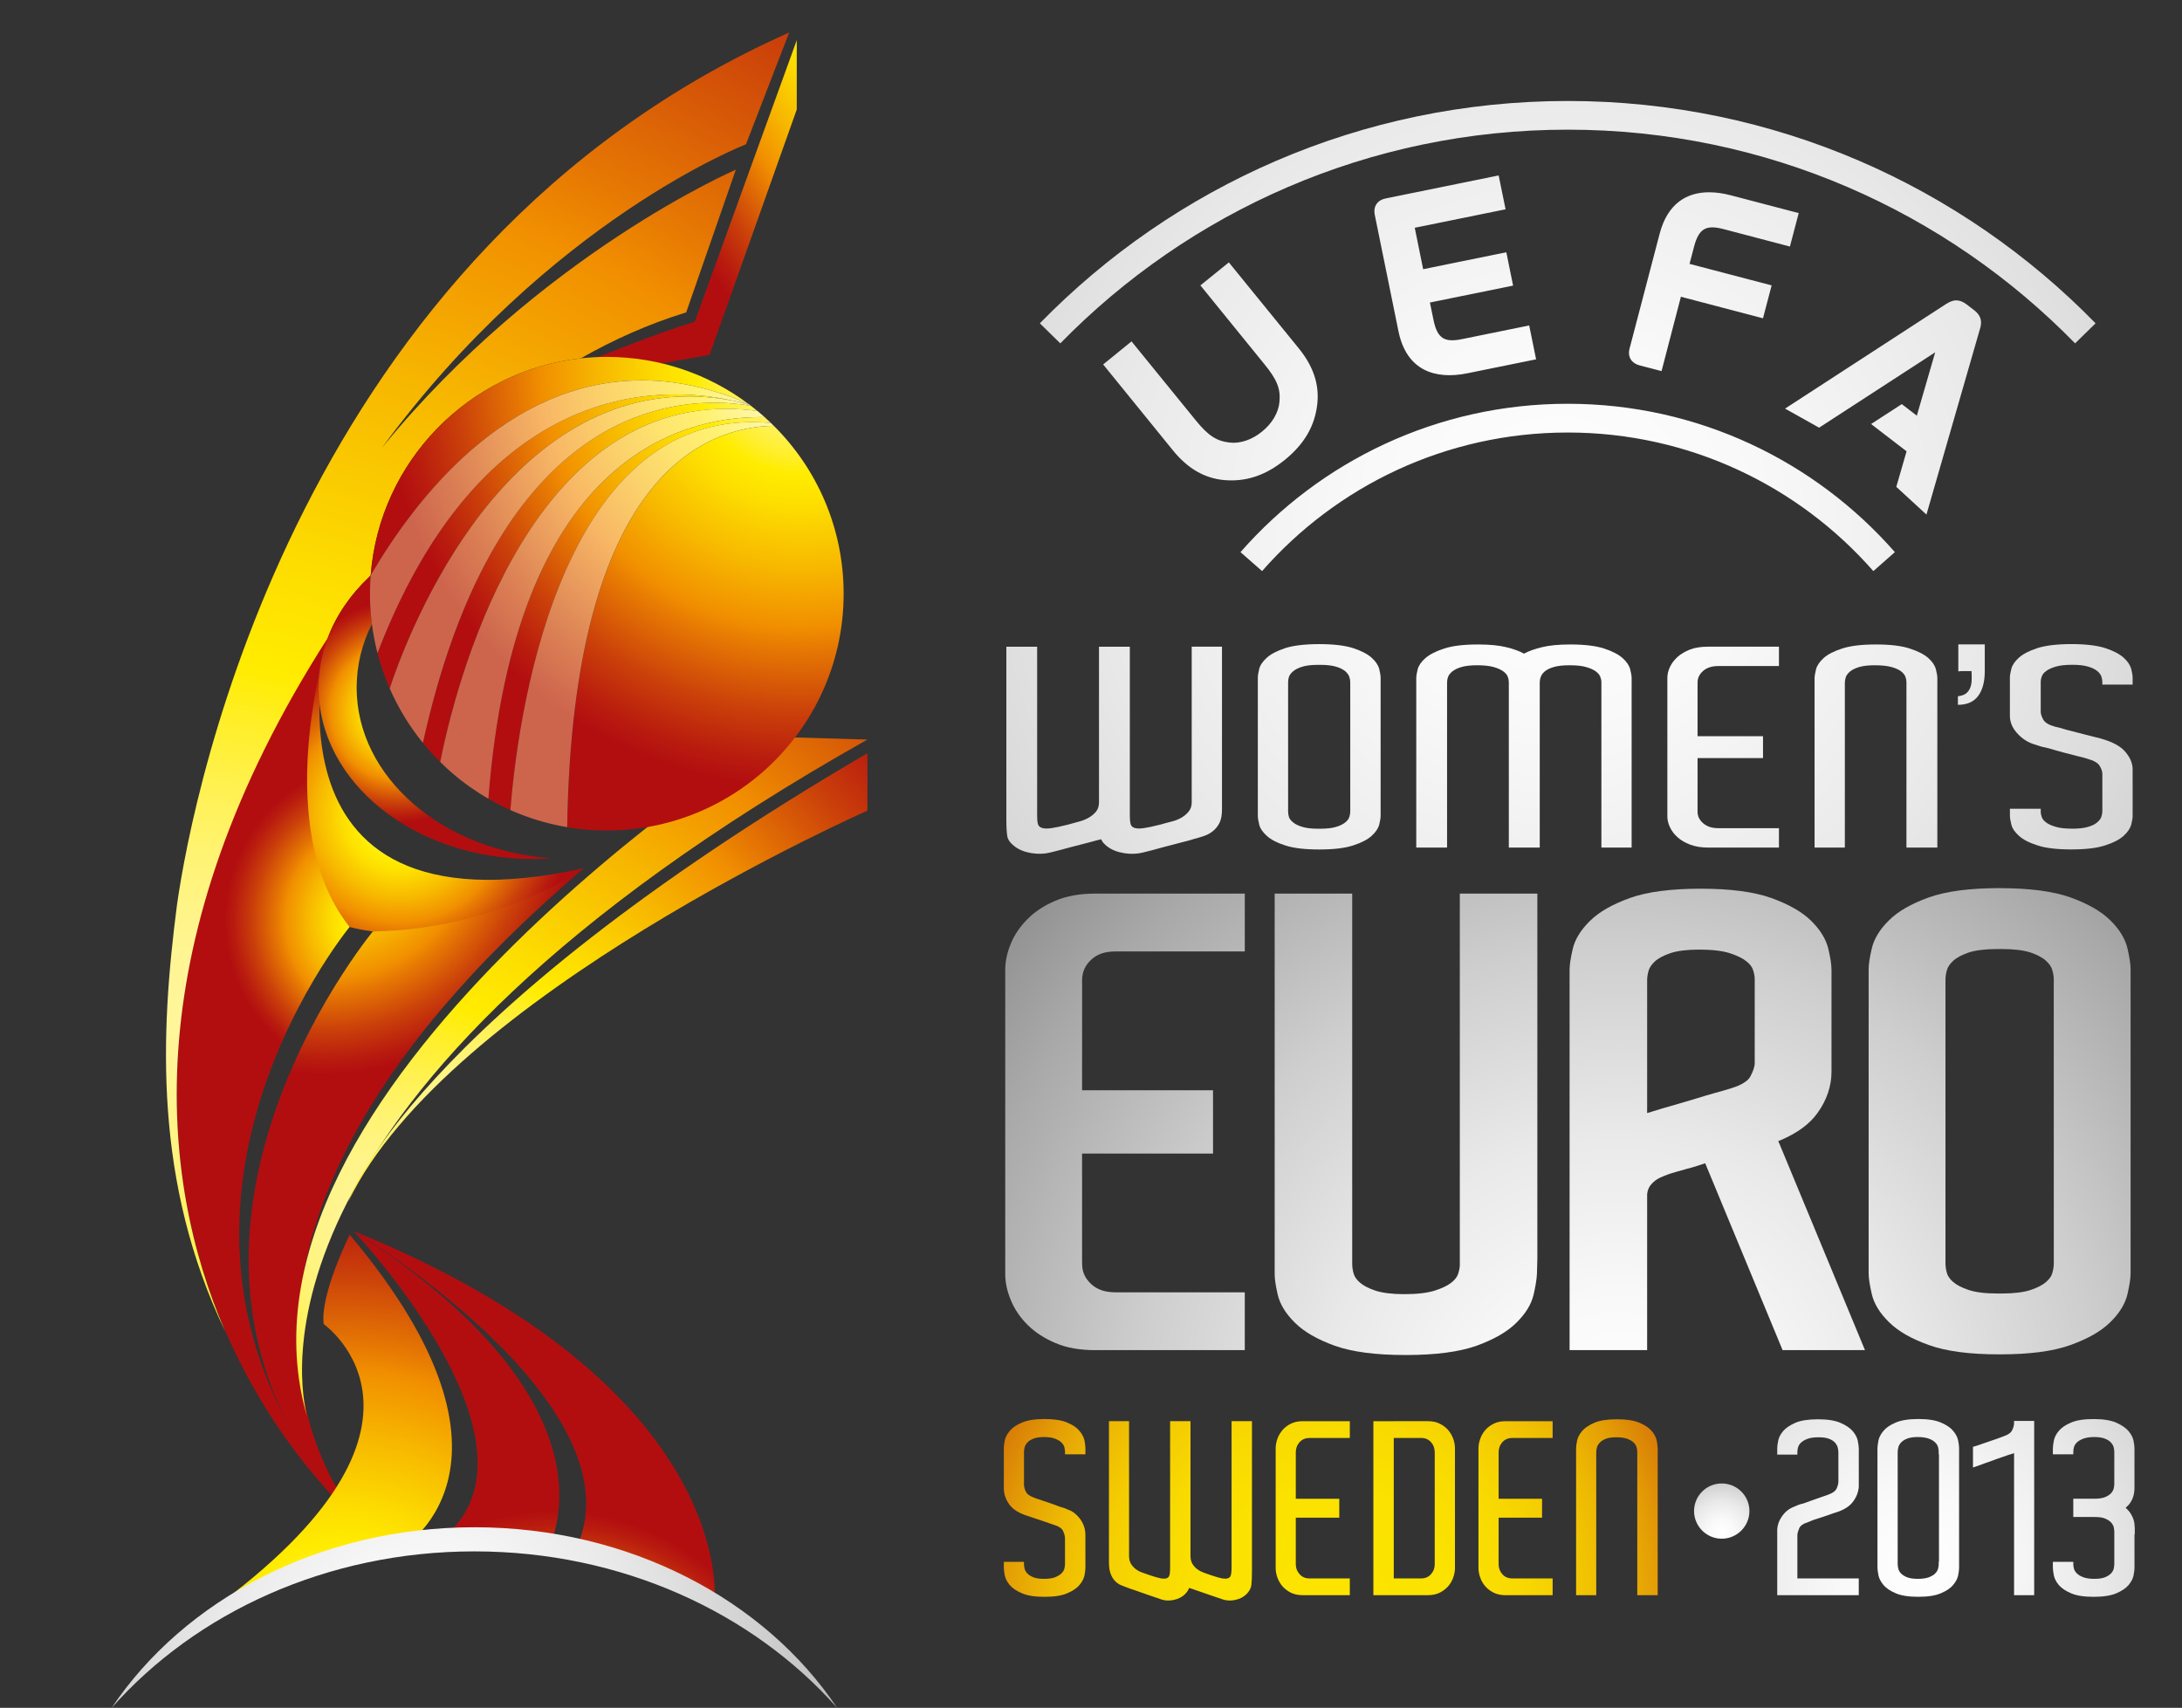 <?xml version="1.0" encoding="utf-8"?>
<!-- Generator: Adobe Illustrator 28.3.0, SVG Export Plug-In . SVG Version: 6.00 Build 0)  -->
<svg version="1.1" id="Layer_1" xmlns="http://www.w3.org/2000/svg" xmlns:xlink="http://www.w3.org/1999/xlink" x="0px" y="0px"
	 viewBox="0 0 1379.81 1080" style="enable-background:new 0 0 1379.81 1080;" xml:space="preserve">
<rect x="0" y="0" width="1379.81" height="1080" fill="#333333" stroke="none"/>
<style type="text/css">
	
		.st0{clip-path:url(#SVGID_00000009589503798208226610000006109041584412073863_);fill:url(#SVGID_00000015314935894552105050000008131820137639380395_);}
	
		.st1{clip-path:url(#SVGID_00000085956756965696585310000008806630190998179456_);fill:url(#SVGID_00000073686505778896934700000005707576624845419710_);}
	
		.st2{clip-path:url(#SVGID_00000057858282271985675110000006829870715867563702_);fill:url(#SVGID_00000124850821279563524510000006199510216274365885_);}
	
		.st3{clip-path:url(#SVGID_00000152959867047488527750000018357943540985130639_);fill:url(#SVGID_00000176032019757932575200000014674761742954844827_);}
	
		.st4{clip-path:url(#SVGID_00000096751007822089018390000006937882445940270988_);fill:url(#SVGID_00000052069902322548973660000009996005987490696864_);}
	
		.st5{clip-path:url(#SVGID_00000073001309195411914700000014760622252824715424_);fill:url(#SVGID_00000062883066998540864700000016611216029788092581_);}
	
		.st6{clip-path:url(#SVGID_00000036958063521054108430000011052481494875495062_);fill:url(#SVGID_00000095298509086566211720000016956889531619036065_);}
	
		.st7{clip-path:url(#SVGID_00000050654431964309255250000013241984358681347474_);fill:url(#SVGID_00000108993628047055933450000002360877970928198301_);}
	
		.st8{clip-path:url(#SVGID_00000134949550011615831140000001408138192937545661_);fill:url(#SVGID_00000003085570688834718380000000557625234968538001_);}
	
		.st9{clip-path:url(#SVGID_00000022538861612847173190000012388397795182615941_);fill:url(#SVGID_00000152962721530381373370000009795250575955866768_);}
	
		.st10{clip-path:url(#SVGID_00000181050167099250066620000012163339705532401562_);fill:url(#SVGID_00000030455103081928808130000003046232782694717592_);}
	
		.st11{clip-path:url(#SVGID_00000029038535278297587380000015290648078628188311_);fill:url(#SVGID_00000016050844882574663460000001044441020761150593_);}
	
		.st12{clip-path:url(#SVGID_00000093136481239588237410000016239545441961021594_);fill:url(#SVGID_00000000918106416279008990000001872824764361233542_);}
	
		.st13{clip-path:url(#SVGID_00000156568645690937326880000018222646688597117826_);fill:url(#SVGID_00000158013630853828974150000010047945093783608508_);}
	
		.st14{clip-path:url(#SVGID_00000074429999692289342730000016638010377000019380_);fill:url(#SVGID_00000152255732119836174970000002875700958942872987_);}
	
		.st15{clip-path:url(#SVGID_00000075879687668242257110000007997531408408995229_);fill:url(#SVGID_00000181047075402141793410000005608445765557088643_);}
	
		.st16{clip-path:url(#SVGID_00000154393270646121859780000005469888318999303843_);fill:url(#SVGID_00000118387400544017978940000013267055904754728602_);}
	
		.st17{clip-path:url(#SVGID_00000183241327610044901020000014508849860474967187_);fill:url(#SVGID_00000139278800342563657650000006083772516609938842_);}
	
		.st18{clip-path:url(#SVGID_00000014623667357944037140000003304238589754807937_);fill:url(#SVGID_00000077305934107210249020000010800200751341998258_);}
	
		.st19{clip-path:url(#SVGID_00000106854944006176587830000004363113366047512759_);fill:url(#SVGID_00000003080146639203309290000015891401413924404357_);}
	
		.st20{clip-path:url(#SVGID_00000065760936457256171710000015475783384994231187_);fill:url(#SVGID_00000088097643133497084500000003911828154866700466_);}
	
		.st21{clip-path:url(#SVGID_00000090977145713017329370000001089293400485802408_);fill:url(#SVGID_00000106132505385046704690000011544236301788347275_);}
	
		.st22{clip-path:url(#SVGID_00000104691471822693112890000016939222473329814668_);fill:url(#SVGID_00000072997501782873798590000007651786569378880642_);}
	
		.st23{clip-path:url(#SVGID_00000057849480850436801230000010849208189749678005_);fill:url(#SVGID_00000068669119352768072040000004821115469970139569_);}
	
		.st24{clip-path:url(#SVGID_00000029745987106056549790000006407249132970126763_);fill:url(#SVGID_00000130641254081872330210000009322019242648551604_);}
	
		.st25{clip-path:url(#SVGID_00000158726139344796590580000001107971452299978121_);fill:url(#SVGID_00000101786225658634879100000018262130984349098937_);}
	
		.st26{clip-path:url(#SVGID_00000169539052358663399200000012929751164269033606_);fill:url(#SVGID_00000166647519036922909340000005169295649079028669_);}
	
		.st27{clip-path:url(#SVGID_00000005962245946120563550000008018839117820572595_);fill:url(#SVGID_00000143608454457944935640000007639947732381845389_);}
	
		.st28{clip-path:url(#SVGID_00000172422555243269217290000004528780313789609386_);fill:url(#SVGID_00000142895374688372061440000015261474283611852457_);}
	
		.st29{clip-path:url(#SVGID_00000080203700326080452140000009025638715564784272_);fill:url(#SVGID_00000027567968243289832760000003776157552963823267_);}
	
		.st30{clip-path:url(#SVGID_00000168818584158118496700000006316383286118131132_);fill:url(#SVGID_00000025439444951324896250000008410474468054563759_);}
	
		.st31{clip-path:url(#SVGID_00000124879568544876632060000001466198494953661084_);fill:url(#SVGID_00000132808861024486541000000001476560776483749277_);}
	
		.st32{clip-path:url(#SVGID_00000112609555085645759060000010228284691836037049_);fill:url(#SVGID_00000178927762225412186690000003147245223595365545_);}
</style>
<g>
	<defs>
		<path id="SVGID_1_" d="M439.27,203.59c-20.83,5.68-71.92,26.48-71.92,26.48l28.37,3.79l52.99-9.43l55.13-155.17V25.42
			L439.27,203.59z"/>
	</defs>
	<clipPath id="SVGID_00000140701500793260748870000014747386659849560725_">
		<use xlink:href="#SVGID_1_"  style="overflow:visible;"/>
	</clipPath>
	
		<linearGradient id="SVGID_00000113335889716393604130000009747922023244221856_" gradientUnits="userSpaceOnUse" x1="71.653" y1="934.275" x2="82.659" y2="934.275" gradientTransform="matrix(-13.331 9.25 9.25 13.331 -7114.663 -13082.512)">
		<stop  offset="0" style="stop-color:#FFF59B"/>
		<stop  offset="0.036" style="stop-color:#FFF596"/>
		<stop  offset="0.078" style="stop-color:#FFF488"/>
		<stop  offset="0.124" style="stop-color:#FFF370"/>
		<stop  offset="0.172" style="stop-color:#FFF14F"/>
		<stop  offset="0.221" style="stop-color:#FFEE25"/>
		<stop  offset="0.258" style="stop-color:#FFEC00"/>
		<stop  offset="0.336" style="stop-color:#FDDD00"/>
		<stop  offset="0.485" style="stop-color:#F7B700"/>
		<stop  offset="0.621" style="stop-color:#F18F00"/>
		<stop  offset="0.676" style="stop-color:#E67803"/>
		<stop  offset="0.828" style="stop-color:#CA3F0A"/>
		<stop  offset="0.94" style="stop-color:#B91C0E"/>
		<stop  offset="1" style="stop-color:#B20E10"/>
	</linearGradient>
	
		<polygon style="clip-path:url(#SVGID_00000140701500793260748870000014747386659849560725_);fill:url(#SVGID_00000113335889716393604130000009747922023244221856_);" points="
		601.47,166.12 411.71,297.79 269.72,93.16 459.48,-38.51 	"/>
</g>
<g>
	<defs>
		<path id="SVGID_00000134945931023164770860000004785934504371585437_" d="M221.06,586.22c69.02,18.14,148.27-37.18,148.27-37.18
			c-216.38,47.62-161-151.45-161-151.45C159.02,539.51,221.06,586.22,221.06,586.22"/>
	</defs>
	<clipPath id="SVGID_00000087411233142450623560000002419638066581789627_">
		<use xlink:href="#SVGID_00000134945931023164770860000004785934504371585437_"  style="overflow:visible;"/>
	</clipPath>
	
		<radialGradient id="SVGID_00000052823573940085094090000006674185577164067457_" cx="-39.718" cy="929.907" r="11.006" gradientTransform="matrix(9.859 0 0 -9.859 644.067 9683.843)" gradientUnits="userSpaceOnUse">
		<stop  offset="0" style="stop-color:#FFF59B"/>
		<stop  offset="0.036" style="stop-color:#FFF596"/>
		<stop  offset="0.078" style="stop-color:#FFF488"/>
		<stop  offset="0.124" style="stop-color:#FFF370"/>
		<stop  offset="0.172" style="stop-color:#FFF14F"/>
		<stop  offset="0.221" style="stop-color:#FFEE25"/>
		<stop  offset="0.258" style="stop-color:#FFEC00"/>
		<stop  offset="0.336" style="stop-color:#FDDD00"/>
		<stop  offset="0.485" style="stop-color:#F7B700"/>
		<stop  offset="0.621" style="stop-color:#F18F00"/>
		<stop  offset="0.676" style="stop-color:#E67803"/>
		<stop  offset="0.828" style="stop-color:#CA3F0A"/>
		<stop  offset="0.94" style="stop-color:#B91C0E"/>
		<stop  offset="1" style="stop-color:#B20E10"/>
	</radialGradient>
	
		<rect x="152.95" y="397.59" style="clip-path:url(#SVGID_00000087411233142450623560000002419638066581789627_);fill:url(#SVGID_00000052823573940085094090000006674185577164067457_);" width="216.38" height="206.76"/>
</g>
<g>
	<defs>
		<path id="SVGID_00000035488686918944513420000014988249645987902366_" d="M229.1,964.26c-170.32-181.41-8.03-378.05-8.03-378.05
			c-53.01-67.09-11.25-190.56-11.25-190.56C-21.57,760.02,229.1,964.26,229.1,964.26"/>
	</defs>
	<clipPath id="SVGID_00000140701246720380749370000000719518098942348721_">
		<use xlink:href="#SVGID_00000035488686918944513420000014988249645987902366_"  style="overflow:visible;"/>
	</clipPath>
	
		<radialGradient id="SVGID_00000095303714903387777920000015809987098306388642_" cx="-46.788" cy="921.198" r="11.006" gradientTransform="matrix(9.206 0 0 -9.206 674.227 9062.49)" gradientUnits="userSpaceOnUse">
		<stop  offset="0" style="stop-color:#FFF59B"/>
		<stop  offset="0.036" style="stop-color:#FFF596"/>
		<stop  offset="0.078" style="stop-color:#FFF488"/>
		<stop  offset="0.124" style="stop-color:#FFF370"/>
		<stop  offset="0.172" style="stop-color:#FFF14F"/>
		<stop  offset="0.221" style="stop-color:#FFEE25"/>
		<stop  offset="0.258" style="stop-color:#FFEC00"/>
		<stop  offset="0.336" style="stop-color:#FDDD00"/>
		<stop  offset="0.485" style="stop-color:#F7B700"/>
		<stop  offset="0.621" style="stop-color:#F18F00"/>
		<stop  offset="0.676" style="stop-color:#E67803"/>
		<stop  offset="0.828" style="stop-color:#CA3F0A"/>
		<stop  offset="0.94" style="stop-color:#B91C0E"/>
		<stop  offset="1" style="stop-color:#B20E10"/>
	</radialGradient>
	
		<rect x="-21.57" y="395.65" style="clip-path:url(#SVGID_00000140701246720380749370000000719518098942348721_);fill:url(#SVGID_00000095303714903387777920000015809987098306388642_);" width="250.67" height="568.61"/>
</g>
<g>
	<defs>
		<path id="SVGID_00000002348472670732890000000000436493712597445792_" d="M235.8,589c0,0-172.2,207.61-6.7,375.26
			c-0.87-0.92-154.32-164.84,140.06-415.1C369.15,549.16,314.65,587.99,235.8,589"/>
	</defs>
	<clipPath id="SVGID_00000095309804312150496990000007258426243885707441_">
		<use xlink:href="#SVGID_00000002348472670732890000000000436493712597445792_"  style="overflow:visible;"/>
	</clipPath>
	
		<radialGradient id="SVGID_00000067202155710207482200000007120419516587413382_" cx="-15.458" cy="939.321" r="11.006" gradientTransform="matrix(14.349 0 0 -14.349 426.659 13999.51)" gradientUnits="userSpaceOnUse">
		<stop  offset="0" style="stop-color:#FFF59B"/>
		<stop  offset="0.036" style="stop-color:#FFF596"/>
		<stop  offset="0.078" style="stop-color:#FFF488"/>
		<stop  offset="0.124" style="stop-color:#FFF370"/>
		<stop  offset="0.172" style="stop-color:#FFF14F"/>
		<stop  offset="0.221" style="stop-color:#FFEE25"/>
		<stop  offset="0.258" style="stop-color:#FFEC00"/>
		<stop  offset="0.336" style="stop-color:#FDDD00"/>
		<stop  offset="0.485" style="stop-color:#F7B700"/>
		<stop  offset="0.621" style="stop-color:#F18F00"/>
		<stop  offset="0.676" style="stop-color:#E67803"/>
		<stop  offset="0.828" style="stop-color:#CA3F0A"/>
		<stop  offset="0.94" style="stop-color:#B91C0E"/>
		<stop  offset="1" style="stop-color:#B20E10"/>
	</radialGradient>
	
		<rect x="63.6" y="549.16" style="clip-path:url(#SVGID_00000095309804312150496990000007258426243885707441_);fill:url(#SVGID_00000067202155710207482200000007120419516587413382_);" width="305.55" height="415.1"/>
</g>
<g>
	<defs>
		<path id="SVGID_00000069371764381230388990000000285758340271952769_" d="M111.91,572.31c-10.6,81.7-14.75,175.12,30.44,269.51
			c-41.54-96.19-57.96-246.62,64.83-438.25c5.42-14.46,14.53-27.64,26.42-38.85c0.27-0.38,0.54-0.77,0.82-1.14
			c5.63-71.71,61.8-129.23,132.89-136.99c20.83-11.88,43.03-21.79,66.6-29.03l31.4-90.24c0,0-123.6,53.11-223.76,175.83
			C347.24,139.12,471.73,91.26,471.73,91.26l27.33-70.7C188.79,158.46,121.95,501.05,111.91,572.31"/>
	</defs>
	<clipPath id="SVGID_00000093171414096589397010000014683256544947440537_">
		<use xlink:href="#SVGID_00000069371764381230388990000000285758340271952769_"  style="overflow:visible;"/>
	</clipPath>
	
		<radialGradient id="SVGID_00000111914002452484706230000009884261332323290003_" cx="35.11" cy="955.667" r="11.006" gradientTransform="matrix(79.43 0 0 -79.43 -2669.381 76553.57)" gradientUnits="userSpaceOnUse">
		<stop  offset="0" style="stop-color:#FFF59B"/>
		<stop  offset="0.036" style="stop-color:#FFF596"/>
		<stop  offset="0.078" style="stop-color:#FFF488"/>
		<stop  offset="0.124" style="stop-color:#FFF370"/>
		<stop  offset="0.172" style="stop-color:#FFF14F"/>
		<stop  offset="0.221" style="stop-color:#FFEE25"/>
		<stop  offset="0.258" style="stop-color:#FFEC00"/>
		<stop  offset="0.336" style="stop-color:#FDDD00"/>
		<stop  offset="0.485" style="stop-color:#F7B700"/>
		<stop  offset="0.621" style="stop-color:#F18F00"/>
		<stop  offset="0.676" style="stop-color:#E67803"/>
		<stop  offset="0.828" style="stop-color:#CA3F0A"/>
		<stop  offset="0.94" style="stop-color:#B91C0E"/>
		<stop  offset="1" style="stop-color:#B20E10"/>
	</radialGradient>
	
		<rect x="84.39" y="20.56" style="clip-path:url(#SVGID_00000093171414096589397010000014683256544947440537_);fill:url(#SVGID_00000111914002452484706230000009884261332323290003_);" width="414.66" height="821.26"/>
</g>
<g>
	<defs>
		<path id="SVGID_00000056397411126575595520000007719096742117140635_" d="M194.9,898.22c-0.17-0.51-0.31-1.01-0.46-1.52
			C194.71,897.7,194.9,898.22,194.9,898.22 M194.44,896.7c-5.15-18.5-44.88-204.12,354.05-429.01l-60.21-1.75
			C488.28,465.94,133.2,690.31,194.44,896.7"/>
	</defs>
	<clipPath id="SVGID_00000182485921810976138560000012364993135924122764_">
		<use xlink:href="#SVGID_00000056397411126575595520000007719096742117140635_"  style="overflow:visible;"/>
	</clipPath>
	
		<radialGradient id="SVGID_00000049220915290952039890000012383315466305221558_" cx="30.464" cy="950.395" r="11.006" gradientTransform="matrix(50.978 0 0 -50.978 -1307.809 49222.52)" gradientUnits="userSpaceOnUse">
		<stop  offset="0" style="stop-color:#FFF59B"/>
		<stop  offset="0.036" style="stop-color:#FFF596"/>
		<stop  offset="0.078" style="stop-color:#FFF488"/>
		<stop  offset="0.124" style="stop-color:#FFF370"/>
		<stop  offset="0.172" style="stop-color:#FFF14F"/>
		<stop  offset="0.221" style="stop-color:#FFEE25"/>
		<stop  offset="0.258" style="stop-color:#FFEC00"/>
		<stop  offset="0.336" style="stop-color:#FDDD00"/>
		<stop  offset="0.485" style="stop-color:#F7B700"/>
		<stop  offset="0.621" style="stop-color:#F18F00"/>
		<stop  offset="0.676" style="stop-color:#E67803"/>
		<stop  offset="0.828" style="stop-color:#CA3F0A"/>
		<stop  offset="0.94" style="stop-color:#B91C0E"/>
		<stop  offset="1" style="stop-color:#B20E10"/>
	</radialGradient>
	
		<rect x="133.2" y="465.94" style="clip-path:url(#SVGID_00000182485921810976138560000012364993135924122764_);fill:url(#SVGID_00000049220915290952039890000012383315466305221558_);" width="415.29" height="432.28"/>
</g>
<g>
	<defs>
		<path id="SVGID_00000151505469355197245450000011962234811879647410_" d="M233.61,364.72c-11.9,11.22-21,24.39-26.42,38.85
			c-3.73,9.91-5.73,20.4-5.73,31.27c0,59.84,60.57,108.38,135.24,108.38c4.07,0,8.07-0.22,12.04-0.46
			c-69.07-4.91-123.22-51.34-123.22-107.92c0-14.24,3.43-27.83,9.66-40.29c-0.79-6.24-1.21-12.62-1.21-19.09
			c0-3.86,0.15-7.68,0.44-11.48C234.14,364.22,233.87,364.47,233.61,364.72"/>
	</defs>
	<clipPath id="SVGID_00000120555767173840854980000005663488870186467464_">
		<use xlink:href="#SVGID_00000151505469355197245450000011962234811879647410_"  style="overflow:visible;"/>
	</clipPath>
	
		<radialGradient id="SVGID_00000068674441534051325930000009175664268051485590_" cx="-87.464" cy="922.308" r="11.006" gradientTransform="matrix(6.369 0 0 -6.369 809.677 6324.175)" gradientUnits="userSpaceOnUse">
		<stop  offset="0" style="stop-color:#FFF59B"/>
		<stop  offset="0.036" style="stop-color:#FFF596"/>
		<stop  offset="0.078" style="stop-color:#FFF488"/>
		<stop  offset="0.124" style="stop-color:#FFF370"/>
		<stop  offset="0.172" style="stop-color:#FFF14F"/>
		<stop  offset="0.221" style="stop-color:#FFEE25"/>
		<stop  offset="0.258" style="stop-color:#FFEC00"/>
		<stop  offset="0.336" style="stop-color:#FDDD00"/>
		<stop  offset="0.485" style="stop-color:#F7B700"/>
		<stop  offset="0.621" style="stop-color:#F18F00"/>
		<stop  offset="0.676" style="stop-color:#E67803"/>
		<stop  offset="0.828" style="stop-color:#CA3F0A"/>
		<stop  offset="0.94" style="stop-color:#B91C0E"/>
		<stop  offset="1" style="stop-color:#B20E10"/>
	</radialGradient>
	
		<rect x="201.45" y="363.97" style="clip-path:url(#SVGID_00000120555767173840854980000005663488870186467464_);fill:url(#SVGID_00000068674441534051325930000009175664268051485590_);" width="147.28" height="179.25"/>
</g>
<g>
	<defs>
		<path id="SVGID_00000076597486982371088960000007056095395411081129_" d="M233.96,375.45c0-3.41,0.12-6.8,0.35-10.17
			C234.08,368.65,233.96,372.04,233.96,375.45 M234.31,365.28c0.01-0.21,0.02-0.43,0.03-0.64
			C234.33,364.85,234.31,365.07,234.31,365.28 M234.34,364.64c0.02-0.22,0.03-0.45,0.06-0.67c0-0.04,0.01-0.11,0.01-0.15
			C234.39,364.09,234.37,364.37,234.34,364.64 M489.34,269.28c-42.03,0.65-127.17,29.7-130.65,253.84
			c8.15,1.36,16.52,2.08,25.05,2.08c82.71,0,149.74-67.02,149.74-149.74C533.48,333.96,516.61,296.39,489.34,269.28h0.01
			c-0.6-0.61-1.22-1.2-1.84-1.79C488.11,268.08,488.73,268.67,489.34,269.28 M483.53,263.8c-0.88-0.02-1.77-0.02-2.67-0.02
			c-51.06,0-155.5,26.76-172.04,241.37c4.51,2.61,9.16,4.99,13.94,7.11c4.14-52.5,27.88-245.32,152.96-245.32
			c3.84,0,7.76,0.18,11.8,0.55C486.2,266.23,484.87,265,483.53,263.8c-1.44-1.29-2.92-2.56-4.41-3.79
			C480.61,261.23,482.07,262.51,483.53,263.8 M479.11,260.01c-0.01-0.01-0.01-0.01-0.02-0.02C479.1,260,479.1,260,479.11,260.01
			 M479.09,259.99c-0.02-0.02-0.03-0.03-0.06-0.04c0-0.01,0-0.01-0.01-0.01C479.04,259.95,479.07,259.97,479.09,259.99
			 M474.86,256.62h0.01c-0.12-0.1-0.25-0.19-0.36-0.29c-0.37-0.26-0.73-0.55-1.09-0.83c-0.14-0.1-0.29-0.21-0.43-0.32
			c-0.01,0-0.02,0-0.03,0C473.61,255.66,474.22,256.14,474.86,256.62 M267.42,469.79c3.43,4.22,7.09,8.25,10.95,12.07
			c8.96-45.09,52.54-223.29,180.82-223.29c6.41,0,13.01,0.44,19.83,1.36c-1.35-1.12-2.75-2.23-4.16-3.31
			c-6.03-1.03-13.9-1.94-23.09-1.94C400.63,254.68,308.74,282.62,267.42,469.79 M238.7,412.99c1.99,7.71,4.59,15.19,7.72,22.36
			c9.29-28.21,66.34-184.64,188.91-184.64c8.76,0,17.84,0.79,27.26,2.5c-8.97-1.97-21.14-3.78-35.38-3.78
			C374.01,249.43,291.78,274.8,238.7,412.99 M367.33,226.59c-71.1,7.76-127.26,65.27-132.89,136.99c-0.01,0.08-0.01,0.17-0.02,0.24
			c27.73-47.49,85.46-123.29,171.48-123.29c20.72,0,43.09,4.41,67.07,14.66c-24.92-18.52-55.79-29.48-89.22-29.48
			C378.19,225.7,372.72,226,367.33,226.59"/>
	</defs>
	<clipPath id="SVGID_00000179634607835282124240000014672028133366659221_">
		<use xlink:href="#SVGID_00000076597486982371088960000007056095395411081129_"  style="overflow:visible;"/>
	</clipPath>
	
		<radialGradient id="SVGID_00000176032439440287998410000009525308041034929037_" cx="21.437" cy="959.015" r="11.006" gradientTransform="matrix(24.14 0 0 -24.14 -10.493 23382.266)" gradientUnits="userSpaceOnUse">
		<stop  offset="0" style="stop-color:#FFF59B"/>
		<stop  offset="0.036" style="stop-color:#FFF596"/>
		<stop  offset="0.078" style="stop-color:#FFF488"/>
		<stop  offset="0.124" style="stop-color:#FFF370"/>
		<stop  offset="0.172" style="stop-color:#FFF14F"/>
		<stop  offset="0.221" style="stop-color:#FFEE25"/>
		<stop  offset="0.258" style="stop-color:#FFEC00"/>
		<stop  offset="0.336" style="stop-color:#FDDD00"/>
		<stop  offset="0.485" style="stop-color:#F7B700"/>
		<stop  offset="0.621" style="stop-color:#F18F00"/>
		<stop  offset="0.676" style="stop-color:#E67803"/>
		<stop  offset="0.828" style="stop-color:#CA3F0A"/>
		<stop  offset="0.94" style="stop-color:#B91C0E"/>
		<stop  offset="1" style="stop-color:#B20E10"/>
	</radialGradient>
	
		<rect x="233.96" y="225.7" style="clip-path:url(#SVGID_00000179634607835282124240000014672028133366659221_);fill:url(#SVGID_00000176032439440287998410000009525308041034929037_);" width="299.52" height="299.49"/>
</g>
<g>
	<defs>
		<path id="SVGID_00000102545294603375809550000008243807260359630006_" d="M234.41,363.82c0,0.02,0,0.03-0.01,0.06
			c-0.24,3.3-0.38,6.63-0.43,9.98c0,0.11,0,0.22-0.01,0.34c0,0.14,0,0.28,0,0.42c0,0.27,0,0.56,0,0.84c0,0.37,0,0.76,0,1.12
			c0,0.1,0.01,0.19,0.01,0.29c0,0.3,0,0.59,0.01,0.88c0,0.09,0,0.18,0,0.25c0.01,0.35,0.01,0.7,0.02,1.07c0,0.02,0,0.02,0,0.03
			c0.12,5.23,0.52,10.39,1.17,15.45c0.78,6.15,1.94,12.16,3.43,18.04c0.03,0.14,0.07,0.28,0.1,0.41
			c53.08-138.19,135.3-163.56,188.52-163.56c14.24,0,26.41,1.8,35.38,3.78c3.54,0.63,7.15,1.4,10.8,2.3
			c-0.15-0.11-0.29-0.22-0.44-0.32c-23.98-10.25-46.34-14.66-67.07-14.66C319.87,240.53,262.14,316.33,234.41,363.82"/>
	</defs>
	<clipPath id="SVGID_00000151511801246770664640000002240593355834386316_">
		<use xlink:href="#SVGID_00000102545294603375809550000008243807260359630006_"  style="overflow:visible;"/>
	</clipPath>
	
		<radialGradient id="SVGID_00000136378541359493591780000015843255129380095143_" cx="21.437" cy="959.015" r="11.006" gradientTransform="matrix(24.14 0 0 -24.14 -10.493 23382.266)" gradientUnits="userSpaceOnUse">
		<stop  offset="0" style="stop-color:#FFF8C1"/>
		<stop  offset="0.055" style="stop-color:#FFF8BD"/>
		<stop  offset="0.114" style="stop-color:#FFF6B0"/>
		<stop  offset="0.176" style="stop-color:#FFF59A"/>
		<stop  offset="0.238" style="stop-color:#FFF27C"/>
		<stop  offset="0.258" style="stop-color:#FFF171"/>
		<stop  offset="0.355" style="stop-color:#FEE66F"/>
		<stop  offset="0.523" style="stop-color:#FACA69"/>
		<stop  offset="0.621" style="stop-color:#F8B765"/>
		<stop  offset="0.871" style="stop-color:#DA7E54"/>
		<stop  offset="1" style="stop-color:#CD654D"/>
	</radialGradient>
	
		<rect x="233.96" y="240.53" style="clip-path:url(#SVGID_00000151511801246770664640000002240593355834386316_);fill:url(#SVGID_00000136378541359493591780000015843255129380095143_);" width="239.44" height="172.46"/>
</g>
<g>
	<defs>
		<path id="SVGID_00000005987726196509303380000015779891303165833647_" d="M246.43,435.35c5.44,12.46,12.54,24.03,20.99,34.44
			c41.33-187.17,133.21-215.11,184.36-215.11c9.19,0,17.06,0.9,23.09,1.94c-0.13-0.1-0.24-0.2-0.38-0.3
			c-2.83-0.89-6.85-2.02-11.87-3.11c-9.42-1.71-18.5-2.5-27.26-2.5C312.77,250.71,255.72,407.15,246.43,435.35"/>
	</defs>
	<clipPath id="SVGID_00000120556737110770067320000013947777009291583906_">
		<use xlink:href="#SVGID_00000005987726196509303380000015779891303165833647_"  style="overflow:visible;"/>
	</clipPath>
	
		<radialGradient id="SVGID_00000065034469590463347040000014882890314977966997_" cx="21.437" cy="959.015" r="11.006" gradientTransform="matrix(24.14 0 0 -24.14 -10.493 23382.266)" gradientUnits="userSpaceOnUse">
		<stop  offset="0" style="stop-color:#FFF8C1"/>
		<stop  offset="0.055" style="stop-color:#FFF8BD"/>
		<stop  offset="0.114" style="stop-color:#FFF6B0"/>
		<stop  offset="0.176" style="stop-color:#FFF59A"/>
		<stop  offset="0.238" style="stop-color:#FFF27C"/>
		<stop  offset="0.258" style="stop-color:#FFF171"/>
		<stop  offset="0.355" style="stop-color:#FEE66F"/>
		<stop  offset="0.523" style="stop-color:#FACA69"/>
		<stop  offset="0.621" style="stop-color:#F8B765"/>
		<stop  offset="0.871" style="stop-color:#DA7E54"/>
		<stop  offset="1" style="stop-color:#CD654D"/>
	</radialGradient>
	
		<rect x="246.43" y="250.71" style="clip-path:url(#SVGID_00000120556737110770067320000013947777009291583906_);fill:url(#SVGID_00000065034469590463347040000014882890314977966997_);" width="228.44" height="219.08"/>
</g>
<g>
	<defs>
		<path id="SVGID_00000154407565194815326530000001897258642433051567_" d="M474.48,256.32c-0.35-0.26-0.72-0.54-1.08-0.81
			c-3.64-0.9-7.25-1.67-10.8-2.3C467.63,254.3,471.65,255.43,474.48,256.32"/>
	</defs>
	<clipPath id="SVGID_00000029037393957302581340000016501588523716443798_">
		<use xlink:href="#SVGID_00000154407565194815326530000001897258642433051567_"  style="overflow:visible;"/>
	</clipPath>
	
		<radialGradient id="SVGID_00000121239425928898828330000012153466773211229358_" cx="21.437" cy="959.015" r="11.006" gradientTransform="matrix(24.14 0 0 -24.14 -10.493 23382.266)" gradientUnits="userSpaceOnUse">
		<stop  offset="0" style="stop-color:#FFFAD8"/>
		<stop  offset="0.073" style="stop-color:#FFFAD3"/>
		<stop  offset="0.154" style="stop-color:#FFF8C6"/>
		<stop  offset="0.24" style="stop-color:#FFF7B0"/>
		<stop  offset="0.258" style="stop-color:#FFF6AA"/>
		<stop  offset="0.391" style="stop-color:#FEECA6"/>
		<stop  offset="0.62" style="stop-color:#FBD09C"/>
		<stop  offset="0.621" style="stop-color:#FBD09C"/>
		<stop  offset="0.752" style="stop-color:#F1BC93"/>
		<stop  offset="1" style="stop-color:#DF9A83"/>
	</radialGradient>
	
		<rect x="462.6" y="253.21" style="clip-path:url(#SVGID_00000029037393957302581340000016501588523716443798_);fill:url(#SVGID_00000121239425928898828330000012153466773211229358_);" width="11.87" height="3.11"/>
</g>
<g>
	<defs>
		<path id="SVGID_00000062913840927758298140000007614165072149664695_" d="M278.37,481.86c1.41,1.4,2.84,2.76,4.3,4.1
			c0.02,0.01,0.04,0.03,0.08,0.06c0.28,0.25,0.56,0.52,0.85,0.77c0.29,0.26,0.58,0.53,0.87,0.78c0.03,0.02,0.06,0.04,0.08,0.08
			c0.25,0.21,0.51,0.44,0.76,0.66c0.06,0.04,0.12,0.11,0.19,0.15c0.23,0.21,0.46,0.41,0.7,0.61c0.04,0.06,0.09,0.09,0.13,0.13
			c0.29,0.23,0.56,0.46,0.84,0.7c0.07,0.06,0.14,0.12,0.21,0.18c0.2,0.16,0.39,0.34,0.6,0.51c0.11,0.09,0.21,0.18,0.33,0.26
			c0.18,0.15,0.36,0.3,0.54,0.46c0.09,0.07,0.19,0.14,0.28,0.21c0.26,0.22,0.52,0.43,0.78,0.64c0.11,0.09,0.22,0.18,0.33,0.26
			c0.17,0.13,0.34,0.28,0.51,0.41c0.13,0.1,0.25,0.2,0.39,0.3c0.15,0.12,0.3,0.24,0.45,0.36c0.13,0.1,0.26,0.21,0.4,0.3
			c0.24,0.2,0.49,0.4,0.75,0.58c0.14,0.11,0.28,0.22,0.42,0.31c0.13,0.11,0.28,0.22,0.42,0.32c0.15,0.12,0.31,0.24,0.47,0.36
			c0.11,0.08,0.22,0.15,0.32,0.24c0.6,0.45,1.2,0.88,1.81,1.33c0.08,0.04,0.17,0.11,0.23,0.15c0.2,0.15,0.41,0.29,0.6,0.44
			c0.04,0.03,0.1,0.07,0.14,0.11c3.78,2.66,7.67,5.17,11.68,7.48c16.54-214.61,120.98-241.35,172.04-241.35c0.9,0,1.79,0,2.67,0.02
			c-1.45-1.29-2.92-2.56-4.41-3.79c-0.03-0.02-0.04-0.06-0.08-0.07c-6.83-0.94-13.43-1.38-19.84-1.38
			C330.91,258.57,287.33,436.77,278.37,481.86"/>
	</defs>
	<clipPath id="SVGID_00000041265819563325173400000014115943817637200556_">
		<use xlink:href="#SVGID_00000062913840927758298140000007614165072149664695_"  style="overflow:visible;"/>
	</clipPath>
	
		<radialGradient id="SVGID_00000157279089050096490920000003400281410812717226_" cx="21.437" cy="959.015" r="11.006" gradientTransform="matrix(24.14 0 0 -24.14 -10.493 23382.266)" gradientUnits="userSpaceOnUse">
		<stop  offset="0" style="stop-color:#FFF8C1"/>
		<stop  offset="0.055" style="stop-color:#FFF8BD"/>
		<stop  offset="0.114" style="stop-color:#FFF6B0"/>
		<stop  offset="0.176" style="stop-color:#FFF59A"/>
		<stop  offset="0.238" style="stop-color:#FFF27C"/>
		<stop  offset="0.258" style="stop-color:#FFF171"/>
		<stop  offset="0.355" style="stop-color:#FEE66F"/>
		<stop  offset="0.523" style="stop-color:#FACA69"/>
		<stop  offset="0.621" style="stop-color:#F8B765"/>
		<stop  offset="0.871" style="stop-color:#DA7E54"/>
		<stop  offset="1" style="stop-color:#CD654D"/>
	</radialGradient>
	
		<rect x="278.37" y="258.57" style="clip-path:url(#SVGID_00000041265819563325173400000014115943817637200556_);fill:url(#SVGID_00000157279089050096490920000003400281410812717226_);" width="205.16" height="246.56"/>
</g>
<g>
	<defs>
		<path id="SVGID_00000109712956088778594030000004630199591277280386_" d="M322.75,512.25c0.69,0.31,1.39,0.62,2.08,0.91
			c0.04,0.02,0.1,0.04,0.14,0.06c0.26,0.12,0.53,0.23,0.79,0.34c0.11,0.06,0.22,0.09,0.32,0.14c0.23,0.09,0.46,0.19,0.67,0.27
			c0.12,0.04,0.23,0.09,0.35,0.13c0.29,0.12,0.57,0.24,0.87,0.36c0.22,0.09,0.44,0.17,0.65,0.25c0.1,0.04,0.18,0.08,0.26,0.1
			c0.23,0.1,0.47,0.19,0.71,0.27c0.04,0.02,0.1,0.06,0.15,0.08c9.23,3.57,18.91,6.24,28.92,7.92
			c3.48-224.12,88.62-253.18,130.65-253.82c-0.61-0.61-1.22-1.2-1.83-1.79c-4.04-0.37-7.96-0.55-11.8-0.55
			C350.63,266.93,326.89,459.75,322.75,512.25"/>
	</defs>
	<clipPath id="SVGID_00000040542183488273874870000005734286998725712813_">
		<use xlink:href="#SVGID_00000109712956088778594030000004630199591277280386_"  style="overflow:visible;"/>
	</clipPath>
	
		<radialGradient id="SVGID_00000136408669573680070700000014928106102135851173_" cx="21.437" cy="959.015" r="11.006" gradientTransform="matrix(24.14 0 0 -24.14 -10.493 23382.266)" gradientUnits="userSpaceOnUse">
		<stop  offset="0" style="stop-color:#FFF8C1"/>
		<stop  offset="0.055" style="stop-color:#FFF8BD"/>
		<stop  offset="0.114" style="stop-color:#FFF6B0"/>
		<stop  offset="0.176" style="stop-color:#FFF59A"/>
		<stop  offset="0.238" style="stop-color:#FFF27C"/>
		<stop  offset="0.258" style="stop-color:#FFF171"/>
		<stop  offset="0.355" style="stop-color:#FEE66F"/>
		<stop  offset="0.523" style="stop-color:#FACA69"/>
		<stop  offset="0.621" style="stop-color:#F8B765"/>
		<stop  offset="0.871" style="stop-color:#DA7E54"/>
		<stop  offset="1" style="stop-color:#CD654D"/>
	</radialGradient>
	
		<rect x="322.75" y="266.93" style="clip-path:url(#SVGID_00000040542183488273874870000005734286998725712813_);fill:url(#SVGID_00000136408669573680070700000014928106102135851173_);" width="166.58" height="256.17"/>
</g>
<g>
	<defs>
		<path id="SVGID_00000004509717095556262020000005361757611298156954_" d="M220.32,759.73c62.28-129.83,328.2-247.08,328.2-247.08
			V476.3C257.73,646.38,220.32,759.73,220.32,759.73"/>
	</defs>
	<clipPath id="SVGID_00000096032617360186305910000009142007132191419273_">
		<use xlink:href="#SVGID_00000004509717095556262020000005361757611298156954_"  style="overflow:visible;"/>
	</clipPath>
	
		<radialGradient id="SVGID_00000106856654909795410820000012144967403107301516_" cx="23.179" cy="946.734" r="11.006" gradientTransform="matrix(33.872 0 0 -33.872 -491.724 32778.469)" gradientUnits="userSpaceOnUse">
		<stop  offset="0" style="stop-color:#FFF59B"/>
		<stop  offset="0.036" style="stop-color:#FFF596"/>
		<stop  offset="0.078" style="stop-color:#FFF488"/>
		<stop  offset="0.124" style="stop-color:#FFF370"/>
		<stop  offset="0.172" style="stop-color:#FFF14F"/>
		<stop  offset="0.221" style="stop-color:#FFEE25"/>
		<stop  offset="0.258" style="stop-color:#FFEC00"/>
		<stop  offset="0.336" style="stop-color:#FDDD00"/>
		<stop  offset="0.485" style="stop-color:#F7B700"/>
		<stop  offset="0.621" style="stop-color:#F18F00"/>
		<stop  offset="0.676" style="stop-color:#E67803"/>
		<stop  offset="0.828" style="stop-color:#CA3F0A"/>
		<stop  offset="0.94" style="stop-color:#B91C0E"/>
		<stop  offset="1" style="stop-color:#B20E10"/>
	</radialGradient>
	
		<rect x="220.32" y="476.3" style="clip-path:url(#SVGID_00000096032617360186305910000009142007132191419273_);fill:url(#SVGID_00000106856654909795410820000012144967403107301516_);" width="328.2" height="283.43"/>
</g>
<g>
	<defs>
		<path id="SVGID_00000152250644178903662190000001313132113221875858_" d="M204.68,837.32c0,0,93.91,66-80.77,187.68
			c0,0,83.46-53.04,127.82-44.1c0,0,94.13-51.8-30.57-200.07C221.16,780.83,202.33,818.47,204.68,837.32"/>
	</defs>
	<clipPath id="SVGID_00000119802239206984559930000000491904515836225410_">
		<use xlink:href="#SVGID_00000152250644178903662190000001313132113221875858_"  style="overflow:visible;"/>
	</clipPath>
	
		<radialGradient id="SVGID_00000147212033051997123370000006741341114047942792_" cx="14.941" cy="932.01" r="11.006" gradientTransform="matrix(27.476 0 0 -27.476 -195.313 26663.059)" gradientUnits="userSpaceOnUse">
		<stop  offset="0" style="stop-color:#FFF59B"/>
		<stop  offset="0.036" style="stop-color:#FFF596"/>
		<stop  offset="0.078" style="stop-color:#FFF488"/>
		<stop  offset="0.124" style="stop-color:#FFF370"/>
		<stop  offset="0.172" style="stop-color:#FFF14F"/>
		<stop  offset="0.221" style="stop-color:#FFEE25"/>
		<stop  offset="0.258" style="stop-color:#FFEC00"/>
		<stop  offset="0.336" style="stop-color:#FDDD00"/>
		<stop  offset="0.485" style="stop-color:#F7B700"/>
		<stop  offset="0.621" style="stop-color:#F18F00"/>
		<stop  offset="0.676" style="stop-color:#E67803"/>
		<stop  offset="0.828" style="stop-color:#CA3F0A"/>
		<stop  offset="0.94" style="stop-color:#B91C0E"/>
		<stop  offset="1" style="stop-color:#B20E10"/>
	</radialGradient>
	
		<rect x="123.91" y="780.83" style="clip-path:url(#SVGID_00000119802239206984559930000000491904515836225410_);fill:url(#SVGID_00000147212033051997123370000006741341114047942792_);" width="221.95" height="244.17"/>
</g>
<g>
	<defs>
		<path id="SVGID_00000146473390622218433960000006562943089057749913_" d="M223.5,778.46c0,0,134.16,141.26,51.76,197.73l70.6,4.72
			C345.87,980.91,400.05,891.48,223.5,778.46z"/>
	</defs>
	<clipPath id="SVGID_00000084530559281734572320000011965979252275089068_">
		<use xlink:href="#SVGID_00000146473390622218433960000006562943089057749913_"  style="overflow:visible;"/>
	</clipPath>
	
		<radialGradient id="SVGID_00000030454479361397314110000017954918202587095172_" cx="-8.933" cy="899.248" r="11.006" gradientTransform="matrix(13.649 0 0 -13.649 473.205 13379.461)" gradientUnits="userSpaceOnUse">
		<stop  offset="0" style="stop-color:#FFF59B"/>
		<stop  offset="0.036" style="stop-color:#FFF596"/>
		<stop  offset="0.078" style="stop-color:#FFF488"/>
		<stop  offset="0.124" style="stop-color:#FFF370"/>
		<stop  offset="0.172" style="stop-color:#FFF14F"/>
		<stop  offset="0.221" style="stop-color:#FFEE25"/>
		<stop  offset="0.258" style="stop-color:#FFEC00"/>
		<stop  offset="0.336" style="stop-color:#FDDD00"/>
		<stop  offset="0.485" style="stop-color:#F7B700"/>
		<stop  offset="0.621" style="stop-color:#F18F00"/>
		<stop  offset="0.676" style="stop-color:#E67803"/>
		<stop  offset="0.828" style="stop-color:#CA3F0A"/>
		<stop  offset="0.94" style="stop-color:#B91C0E"/>
		<stop  offset="1" style="stop-color:#B20E10"/>
	</radialGradient>
	
		<rect x="223.5" y="778.46" style="clip-path:url(#SVGID_00000084530559281734572320000011965979252275089068_);fill:url(#SVGID_00000030454479361397314110000017954918202587095172_);" width="176.54" height="202.45"/>
</g>
<g>
	<defs>
		<path id="SVGID_00000166647319686877452990000017538870295684599448_" d="M223.5,778.46c0,0,188.32,113.03,138.87,204.78
			l89.44,28.27C451.82,1011.51,465.94,877.34,223.5,778.46z"/>
	</defs>
	<clipPath id="SVGID_00000121980467251623977050000010365518469337908915_">
		<use xlink:href="#SVGID_00000166647319686877452990000017538870295684599448_"  style="overflow:visible;"/>
	</clipPath>
	
		<radialGradient id="SVGID_00000126310110480552578800000013242889855714328208_" cx="-8.938" cy="899.241" r="11.006" gradientTransform="matrix(13.647 0 0 -13.647 473.276 13378.048)" gradientUnits="userSpaceOnUse">
		<stop  offset="0" style="stop-color:#FFF59B"/>
		<stop  offset="0.036" style="stop-color:#FFF596"/>
		<stop  offset="0.078" style="stop-color:#FFF488"/>
		<stop  offset="0.124" style="stop-color:#FFF370"/>
		<stop  offset="0.172" style="stop-color:#FFF14F"/>
		<stop  offset="0.221" style="stop-color:#FFEE25"/>
		<stop  offset="0.258" style="stop-color:#FFEC00"/>
		<stop  offset="0.336" style="stop-color:#FDDD00"/>
		<stop  offset="0.485" style="stop-color:#F7B700"/>
		<stop  offset="0.621" style="stop-color:#F18F00"/>
		<stop  offset="0.676" style="stop-color:#E67803"/>
		<stop  offset="0.828" style="stop-color:#CA3F0A"/>
		<stop  offset="0.94" style="stop-color:#B91C0E"/>
		<stop  offset="1" style="stop-color:#B20E10"/>
	</radialGradient>
	
		<rect x="223.5" y="778.45" style="clip-path:url(#SVGID_00000121980467251623977050000010365518469337908915_);fill:url(#SVGID_00000126310110480552578800000013242889855714328208_);" width="242.43" height="233.06"/>
</g>
<g>
	<defs>
		<path id="SVGID_00000155146084722529765030000014622088604037338259_" d="M70.63,1080c53.28-60.21,136.22-98.93,229.36-98.93
			s176.06,38.72,229.36,98.93c-45.75-68.29-131.34-114.19-229.36-114.19C201.95,965.81,116.35,1011.71,70.63,1080"/>
	</defs>
	<clipPath id="SVGID_00000009557610142404251600000009517955740003435928_">
		<use xlink:href="#SVGID_00000155146084722529765030000014622088604037338259_"  style="overflow:visible;"/>
	</clipPath>
	
		<radialGradient id="SVGID_00000040546467679709521710000017008162014151201941_" cx="32.089" cy="946.605" r="11.006" gradientTransform="matrix(54.953 0 0 -54.953 -1494.276 53067.93)" gradientUnits="userSpaceOnUse">
		<stop  offset="0" style="stop-color:#FFFFFF"/>
		<stop  offset="0.095" style="stop-color:#F9F9F9"/>
		<stop  offset="0.22" style="stop-color:#E9E9E9"/>
		<stop  offset="0.36" style="stop-color:#CECECE"/>
		<stop  offset="0.513" style="stop-color:#A8A8A8"/>
		<stop  offset="0.676" style="stop-color:#777777"/>
		<stop  offset="0.843" style="stop-color:#3D3D3D"/>
		<stop  offset="1" style="stop-color:#000000"/>
	</radialGradient>
	
		<rect x="70.63" y="965.81" style="clip-path:url(#SVGID_00000009557610142404251600000009517955740003435928_);fill:url(#SVGID_00000040546467679709521710000017008162014151201941_);" width="458.72" height="114.19"/>
</g>
<g>
	<defs>
		<path id="SVGID_00000032640753089663284620000007301640415536782246_" d="M1238.36,407.5v17.07c0.91-0.12,1.93-0.19,2.88-0.19
			h5.47c0.14,1.92,0.14,3.84,0.09,5.73c-0.08,1.88-0.38,3.54-0.96,4.95c-0.61,1.41-1.43,2.58-2.63,3.49
			c-1.14,0.89-2.82,1.46-5.12,1.76v5.41c5.77,0,10.02-1.86,12.82-5.61c2.76-3.75,4.18-8.93,4.18-15.55V407.5H1238.36z"/>
	</defs>
	<clipPath id="SVGID_00000177465447652161007570000016178021431331889299_">
		<use xlink:href="#SVGID_00000032640753089663284620000007301640415536782246_"  style="overflow:visible;"/>
	</clipPath>
	
		<radialGradient id="SVGID_00000072976092009211876760000008015446113230733442_" cx="45.778" cy="959.794" r="11.006" gradientTransform="matrix(116.781 0 0 -116.781 -4363.353 112419.656)" gradientUnits="userSpaceOnUse">
		<stop  offset="0" style="stop-color:#FFFFFF"/>
		<stop  offset="0.095" style="stop-color:#F9F9F9"/>
		<stop  offset="0.22" style="stop-color:#E9E9E9"/>
		<stop  offset="0.36" style="stop-color:#CECECE"/>
		<stop  offset="0.513" style="stop-color:#A8A8A8"/>
		<stop  offset="0.676" style="stop-color:#777777"/>
		<stop  offset="0.843" style="stop-color:#3D3D3D"/>
		<stop  offset="1" style="stop-color:#000000"/>
	</radialGradient>
	
		<rect x="1238.1" y="407.5" style="clip-path:url(#SVGID_00000177465447652161007570000016178021431331889299_);fill:url(#SVGID_00000072976092009211876760000008015446113230733442_);" width="17" height="38.23"/>
</g>
<g>
	<defs>
		<path id="SVGID_00000174580326882921976770000000829233282499846798_" d="M753.59,408.95v97.59v0.86c0,2.36-0.66,4.31-1.98,5.89
			c-1.27,1.55-2.89,2.87-4.75,3.93c-1.93,1.06-4.06,1.88-6.45,2.43c-2.39,0.59-4.53,1.2-6.5,1.77c-4.59,1.18-8.18,1.93-10.74,2.29
			c-2.59,0.35-4.54,0.29-5.88-0.2c-1.3-0.43-2.06-1.3-2.38-2.54c-0.29-1.2-0.45-2.8-0.45-4.81v-15.26v-91.94h-19.5v97.39v1.06
			c0,2.36-0.64,4.31-1.9,5.89c-1.31,1.55-2.93,2.87-4.85,3.93c-1.9,1.06-4.01,1.88-6.26,2.43c-2.28,0.59-4.45,1.2-6.42,1.77
			c-4.6,1.18-8.13,1.93-10.73,2.29c-2.64,0.35-4.61,0.29-5.99-0.2c-1.35-0.43-2.2-1.3-2.5-2.54c-0.32-1.2-0.46-2.8-0.46-4.81v-15.26
			v-91.94h-19.47v109.66c0,4.47,0.21,7.79,0.57,10.06c0.36,2.29,1.91,4.46,4.69,6.58c2.76,2.1,6.26,3.52,10.51,4.22
			c4.27,0.69,8.27,0.56,11.9-0.35c3.8-0.93,8.01-2,12.59-3.29c4.55-1.2,8.86-2.3,12.83-3.32c0.75-0.23,1.87-0.54,3.33-0.92
			c1.41-0.34,2.61-0.63,3.52-0.88c0.6,1.57,1.91,3.04,3.87,4.56c2.74,2.1,6.25,3.52,10.52,4.22c4.31,0.69,8.25,0.56,11.91-0.35
			c3.8-0.93,8.01-2,12.48-3.29c4.48-1.2,8.74-2.3,12.7-3.32c1.09-0.23,2.58-0.64,4.49-1.16c1.89-0.56,3.01-0.87,3.26-1
			c1.88-0.45,3.79-1.05,5.85-1.74c2.09-0.7,3.93-1.72,5.58-3.06c1.69-1.32,3.11-3.11,4.2-5.24c1.06-2.18,1.55-5.04,1.55-8.51v-1.43
			V408.95H753.59z"/>
	</defs>
	<clipPath id="SVGID_00000095304300711906902480000014499120522740129702_">
		<use xlink:href="#SVGID_00000174580326882921976770000000829233282499846798_"  style="overflow:visible;"/>
	</clipPath>
	
		<radialGradient id="SVGID_00000027595060572434699870000016466070579839018171_" cx="45.779" cy="959.794" r="11.006" gradientTransform="matrix(116.755 0 0 -116.755 -4362.117 112394.742)" gradientUnits="userSpaceOnUse">
		<stop  offset="0" style="stop-color:#FFFFFF"/>
		<stop  offset="0.095" style="stop-color:#F9F9F9"/>
		<stop  offset="0.22" style="stop-color:#E9E9E9"/>
		<stop  offset="0.36" style="stop-color:#CECECE"/>
		<stop  offset="0.513" style="stop-color:#A8A8A8"/>
		<stop  offset="0.676" style="stop-color:#777777"/>
		<stop  offset="0.843" style="stop-color:#3D3D3D"/>
		<stop  offset="1" style="stop-color:#000000"/>
	</radialGradient>
	
		<rect x="636.37" y="408.95" style="clip-path:url(#SVGID_00000095304300711906902480000014499120522740129702_);fill:url(#SVGID_00000027595060572434699870000016466070579839018171_);" width="136.37" height="131.21"/>
</g>
<g>
	<defs>
		<path id="SVGID_00000091008918492639551750000016181985147487669124_" d="M975.14,409.26c-4.61,1.12-8.4,2.45-11.45,4.09
			c-2.9-1.64-6.62-2.97-11.23-4.09c-4.58-1.12-10.5-1.71-17.78-1.71c-9.16,0-16.32,0.88-21.49,2.6c-5.22,1.67-9.08,3.68-11.81,6.01
			c-2.63,2.32-4.26,4.72-4.91,7.1c-0.58,2.4-0.88,4.26-0.88,5.48V536h19.48V433.32v-1.61c0-1.06,0.13-2.18,0.57-3.42
			c0.35-1.2,1.25-2.42,2.63-3.59c1.39-1.14,3.32-2.12,5.83-2.87c2.51-0.75,5.82-1.13,9.95-1.13c4.4,0,7.91,0.39,10.51,1.13
			c2.62,0.75,4.6,1.66,6.02,2.71c1.46,1.06,2.45,2.21,2.88,3.45c0.45,1.17,0.66,2.32,0.66,3.41v1.93V536h19.55V433.32v-1.61
			c0-1.06,0.14-2.18,0.57-3.42c0.36-1.2,1.18-2.42,2.47-3.59c1.31-1.14,3.19-2.12,5.76-2.87c2.51-0.75,5.83-1.13,10.1-1.13
			c4.44,0,7.87,0.39,10.44,1.13c2.63,0.75,4.6,1.66,6.06,2.71c1.46,1.06,2.41,2.21,2.88,3.45c0.46,1.17,0.71,2.32,0.71,3.41v1.93
			V536h19.12V430.86v-2.12c0-1.22-0.3-3.08-0.91-5.48c-0.63-2.38-2.19-4.78-4.81-7.1c-2.6-2.33-6.48-4.34-11.6-6.01
			c-5.22-1.72-12.38-2.6-21.5-2.6C985.61,407.55,979.68,408.14,975.14,409.26"/>
	</defs>
	<clipPath id="SVGID_00000054263076578091182610000014049332671978378910_">
		<use xlink:href="#SVGID_00000091008918492639551750000016181985147487669124_"  style="overflow:visible;"/>
	</clipPath>
	
		<radialGradient id="SVGID_00000084491049723922434560000016186644625778208446_" cx="45.779" cy="959.794" r="11.006" gradientTransform="matrix(116.756 0 0 -116.756 -4362.15 112395.414)" gradientUnits="userSpaceOnUse">
		<stop  offset="0" style="stop-color:#FFFFFF"/>
		<stop  offset="0.095" style="stop-color:#F9F9F9"/>
		<stop  offset="0.22" style="stop-color:#E9E9E9"/>
		<stop  offset="0.36" style="stop-color:#CECECE"/>
		<stop  offset="0.513" style="stop-color:#A8A8A8"/>
		<stop  offset="0.676" style="stop-color:#777777"/>
		<stop  offset="0.843" style="stop-color:#3D3D3D"/>
		<stop  offset="1" style="stop-color:#000000"/>
	</radialGradient>
	
		<rect x="895.59" y="407.55" style="clip-path:url(#SVGID_00000054263076578091182610000014049332671978378910_);fill:url(#SVGID_00000084491049723922434560000016186644625778208446_);" width="136.2" height="128.45"/>
</g>
<g>
	<defs>
		<path id="SVGID_00000181800523650802933700000017500402636959494557_" d="M1080.15,408.95c-4.39,0-8.24,0.56-11.41,1.79
			c-3.2,1.23-5.89,2.81-8.01,4.77c-2.11,1.93-3.71,4.06-4.77,6.37c-1.09,2.36-1.6,4.63-1.6,6.8v87.47c0,2.26,0.51,4.52,1.6,6.87
			c1.06,2.32,2.65,4.49,4.77,6.37c2.12,1.95,4.81,3.52,8.01,4.72c3.17,1.23,7.02,1.88,11.41,1.88h44.79v-12.26h-24.69h-13.69
			c-4.01,0-7.14-1.05-9.51-3.08c-2.37-2.05-3.58-4.5-3.58-7.31v-1.72v-32.2h41.39v-13.86h-41.39v-32.29v-1.6
			c0-2.92,1.21-5.39,3.58-7.44c2.37-2.02,5.5-3.03,9.51-3.03h13.69h24.69v-12.27H1080.15z"/>
	</defs>
	<clipPath id="SVGID_00000124140213772600452350000006532431158443514498_">
		<use xlink:href="#SVGID_00000181800523650802933700000017500402636959494557_"  style="overflow:visible;"/>
	</clipPath>
	
		<radialGradient id="SVGID_00000040561724680068501350000018164709315450427781_" cx="45.779" cy="959.794" r="11.006" gradientTransform="matrix(116.76 0 0 -116.76 -4362.35 112399.453)" gradientUnits="userSpaceOnUse">
		<stop  offset="0" style="stop-color:#FFFFFF"/>
		<stop  offset="0.095" style="stop-color:#F9F9F9"/>
		<stop  offset="0.22" style="stop-color:#E9E9E9"/>
		<stop  offset="0.36" style="stop-color:#CECECE"/>
		<stop  offset="0.513" style="stop-color:#A8A8A8"/>
		<stop  offset="0.676" style="stop-color:#777777"/>
		<stop  offset="0.843" style="stop-color:#3D3D3D"/>
		<stop  offset="1" style="stop-color:#000000"/>
	</radialGradient>
	
		<rect x="1054.37" y="408.95" style="clip-path:url(#SVGID_00000124140213772600452350000006532431158443514498_);fill:url(#SVGID_00000040561724680068501350000018164709315450427781_);" width="70.58" height="127.05"/>
</g>
<g>
	<defs>
		<path id="SVGID_00000099635449237328669520000003618408094851166394_" d="M1164.81,410.15c-5.2,1.67-9.06,3.68-11.63,6.01
			c-2.54,2.32-4.2,4.72-4.79,7.1c-0.6,2.4-0.92,4.26-0.92,5.48V536h19.14V433.32v-1.61c0-1.06,0.2-2.18,0.58-3.42
			c0.4-1.2,1.27-2.42,2.64-3.59c1.35-1.14,3.3-2.12,5.81-2.87c2.5-0.75,5.81-1.13,9.87-1.13c4.41,0,7.97,0.39,10.63,1.13
			c2.65,0.75,4.66,1.66,6.02,2.71c1.38,1.06,2.28,2.21,2.75,3.45c0.44,1.17,0.65,2.32,0.65,3.41v1.93V536h19.54V430.86v-2.12
			c0-1.22-0.29-3.08-0.91-5.48c-0.63-2.38-2.18-4.78-4.8-7.1c-2.58-2.33-6.5-4.34-11.68-6.01c-5.11-1.72-12.29-2.6-21.45-2.6
			C1177.13,407.55,1169.98,408.43,1164.81,410.15"/>
	</defs>
	<clipPath id="SVGID_00000163771595430836332610000010932327716051784605_">
		<use xlink:href="#SVGID_00000099635449237328669520000003618408094851166394_"  style="overflow:visible;"/>
	</clipPath>
	
		<radialGradient id="SVGID_00000155860967112150110890000014613258803612061856_" cx="45.778" cy="959.794" r="11.006" gradientTransform="matrix(116.766 0 0 -116.766 -4362.652 112405.516)" gradientUnits="userSpaceOnUse">
		<stop  offset="0" style="stop-color:#FFFFFF"/>
		<stop  offset="0.095" style="stop-color:#F9F9F9"/>
		<stop  offset="0.22" style="stop-color:#E9E9E9"/>
		<stop  offset="0.36" style="stop-color:#CECECE"/>
		<stop  offset="0.513" style="stop-color:#A8A8A8"/>
		<stop  offset="0.676" style="stop-color:#777777"/>
		<stop  offset="0.843" style="stop-color:#3D3D3D"/>
		<stop  offset="1" style="stop-color:#000000"/>
	</radialGradient>
	
		<rect x="1147.46" y="407.55" style="clip-path:url(#SVGID_00000163771595430836332610000010932327716051784605_);fill:url(#SVGID_00000155860967112150110890000014613258803612061856_);" width="77.64" height="128.45"/>
</g>
<g>
	<defs>
		<path id="SVGID_00000063598001666287021860000008905737362728656568_" d="M1288.35,409.86c-5.22,1.72-9.09,3.73-11.67,6.05
			c-2.62,2.34-4.19,4.68-4.78,7.05c-0.62,2.31-0.92,4.18-0.92,5.58v24.01c0,4,1.45,7.59,4.35,10.86c1.53,1.77,3.27,3.31,5.38,4.69
			c2.01,1.32,4.39,2.31,7.15,3.06c2.15,0.8,4.72,1.5,7.77,2.09c3.02,0.92,6.36,1.84,9.92,2.8c3.63,0.94,6.76,1.74,9.49,2.44
			c0.87,0.23,1.82,0.46,2.75,0.69c0.89,0.25,1.68,0.43,2.28,0.7c3.94,1.05,6.48,2.51,7.63,4.38c1.14,1.88,1.74,3.55,1.74,5.1v1.58
			v20.51v1.55c0,1.02-0.2,2.2-0.59,3.41c-0.39,1.25-1.23,2.43-2.63,3.61c-1.33,1.19-3.24,2.14-5.82,2.88
			c-2.44,0.77-5.77,1.14-9.86,1.14c-4.42,0-7.95-0.37-10.48-1.14c-2.59-0.75-4.63-1.65-6.05-2.7c-1.45-1.08-2.42-2.2-2.85-3.42
			c-0.44-1.24-0.68-2.38-0.68-3.47v-1.87h-19.48v4.51c0,1.29,0.31,3.14,0.92,5.55c0.58,2.38,2.16,4.73,4.78,7.07
			c2.58,2.34,6.45,4.38,11.67,6.02c5.11,1.73,12.29,2.57,21.43,2.57c9.12,0,16.31-0.85,21.46-2.57c5.18-1.64,9.04-3.68,11.63-6.02
			c2.6-2.33,4.15-4.7,4.83-7.1c0.57-2.4,0.89-4.24,0.89-5.51v-3.66v-21.4v-3.15v-1.03c0-4.23-1.79-8.2-5.22-11.93
			c-3.49-3.73-9.57-6.57-18.26-8.6l-1.4-0.33l-17.13-4.41c-1.05-0.34-2.23-0.69-3.59-1.07c-1.39-0.33-2.5-0.61-3.44-0.83
			c-3.93-1.07-6.41-2.55-7.48-4.47c-1.08-1.92-1.62-3.6-1.62-5v-1.77v-15.4v-1.93c0-0.96,0.24-2.01,0.68-3.28
			c0.43-1.23,1.4-2.4,2.85-3.43c1.42-1.06,3.47-1.98,6.05-2.73c2.53-0.75,6.05-1.14,10.48-1.14c4.09,0,7.42,0.4,9.86,1.14
			c2.59,0.75,4.49,1.72,5.82,2.8c1.4,1.17,2.24,2.33,2.63,3.53c0.4,1.23,0.59,2.39,0.59,3.48v1.56h19.16v-4.4
			c0-1.28-0.32-3.14-0.89-5.51c-0.68-2.41-2.23-4.78-4.83-7.12c-2.6-2.32-6.45-4.34-11.63-6.05c-5.15-1.65-12.34-2.53-21.46-2.53
			C1300.64,407.33,1293.46,408.21,1288.35,409.86"/>
	</defs>
	<clipPath id="SVGID_00000124144981098635675400000015089995287504634004_">
		<use xlink:href="#SVGID_00000063598001666287021860000008905737362728656568_"  style="overflow:visible;"/>
	</clipPath>
	
		<radialGradient id="SVGID_00000048498670960840278750000007241792614801414577_" cx="45.779" cy="959.794" r="11.006" gradientTransform="matrix(116.757 0 0 -116.757 -4362.217 112396.766)" gradientUnits="userSpaceOnUse">
		<stop  offset="0" style="stop-color:#FFFFFF"/>
		<stop  offset="0.095" style="stop-color:#F9F9F9"/>
		<stop  offset="0.22" style="stop-color:#E9E9E9"/>
		<stop  offset="0.36" style="stop-color:#CECECE"/>
		<stop  offset="0.513" style="stop-color:#A8A8A8"/>
		<stop  offset="0.676" style="stop-color:#777777"/>
		<stop  offset="0.843" style="stop-color:#3D3D3D"/>
		<stop  offset="1" style="stop-color:#000000"/>
	</radialGradient>
	
		<rect x="1270.98" y="407.33" style="clip-path:url(#SVGID_00000124144981098635675400000015089995287504634004_);fill:url(#SVGID_00000048498670960840278750000007241792614801414577_);" width="77.61" height="129.87"/>
</g>
<g>
	<defs>
		<path id="SVGID_00000124139294412589686560000010152727858986813591_" d="M834.87,420.44c4.09,0,7.46,0.4,9.94,1.14
			c2.55,0.75,4.46,1.74,5.84,2.86c1.35,1.21,2.24,2.43,2.62,3.63c0.4,1.21,0.58,2.32,0.58,3.42v81.7c0,1.09-0.19,2.21-0.58,3.43
			c-0.37,1.24-1.27,2.39-2.62,3.49c-1.39,1.12-3.29,2.07-5.84,2.82c-2.48,0.77-5.84,1.14-9.94,1.14l-0.68-0.02l-0.66,0.02
			c-4.11,0-7.44-0.37-9.91-1.14c-2.53-0.75-4.49-1.69-5.83-2.82c-1.41-1.1-2.33-2.24-2.72-3.49c-0.37-1.22-0.52-2.34-0.52-3.43
			v-81.7c0-1.1,0.14-2.21,0.52-3.42c0.38-1.2,1.31-2.42,2.72-3.63c1.34-1.12,3.3-2.11,5.83-2.86c2.47-0.75,5.8-1.14,9.91-1.14
			l0.66,0.01L834.87,420.44z M834.19,407.33c-9.1,0-16.26,0.88-21.46,2.53c-5.2,1.72-9.06,3.73-11.62,6.05
			c-2.59,2.34-4.23,4.69-4.83,7.11c-0.6,2.39-0.88,4.25-0.88,5.53v87.43c0,1.29,0.29,3.11,0.88,5.53c0.6,2.4,2.24,4.77,4.83,7.1
			c2.56,2.34,6.43,4.38,11.62,6.02c5.2,1.73,12.36,2.57,21.46,2.57h0.03c9.17,0,16.29-0.85,21.45-2.57
			c5.17-1.64,9.07-3.68,11.67-6.02c2.6-2.33,4.17-4.7,4.82-7.1c0.56-2.41,0.89-4.24,0.89-5.53v-87.43c0-1.28-0.33-3.14-0.89-5.53
			c-0.65-2.42-2.22-4.77-4.82-7.11c-2.6-2.32-6.49-4.34-11.67-6.05c-5.16-1.65-12.28-2.53-21.45-2.53H834.19z"/>
	</defs>
	<clipPath id="SVGID_00000071546018944689688930000010586133660191331986_">
		<use xlink:href="#SVGID_00000124139294412589686560000010152727858986813591_"  style="overflow:visible;"/>
	</clipPath>
	
		<radialGradient id="SVGID_00000152240647136309384680000000403891082404245431_" cx="45.779" cy="959.794" r="11.006" gradientTransform="matrix(116.754 0 0 -116.754 -4362.049 112393.391)" gradientUnits="userSpaceOnUse">
		<stop  offset="0" style="stop-color:#FFFFFF"/>
		<stop  offset="0.095" style="stop-color:#F9F9F9"/>
		<stop  offset="0.22" style="stop-color:#E9E9E9"/>
		<stop  offset="0.36" style="stop-color:#CECECE"/>
		<stop  offset="0.513" style="stop-color:#A8A8A8"/>
		<stop  offset="0.676" style="stop-color:#777777"/>
		<stop  offset="0.843" style="stop-color:#3D3D3D"/>
		<stop  offset="1" style="stop-color:#000000"/>
	</radialGradient>
	
		<rect x="795.39" y="407.33" style="clip-path:url(#SVGID_00000071546018944689688930000010586133660191331986_);fill:url(#SVGID_00000152240647136309384680000000403891082404245431_);" width="77.66" height="129.87"/>
</g>
<g>
	<defs>
		<path id="SVGID_00000106127047147533327890000004261650602168302522_" d="M692.49,565.1c-9.55,0-17.95,1.49-24.96,4.46
			c-6.98,2.93-12.87,6.74-17.62,11.48c-4.73,4.69-8.33,9.93-10.68,15.63c-2.36,5.61-3.57,11.27-3.57,16.73v192.12
			c0,5.48,1.21,11.12,3.59,16.76c2.32,5.71,5.92,10.95,10.65,15.65c4.68,4.63,10.63,8.5,17.62,11.43c6.98,3,15.41,4.45,24.96,4.45
			h94.67v-4.81v-31.76h-54.41h-27.52c-6.77-0.09-11.47-1.72-15.34-5.34c-3.87-3.75-5.53-7.52-5.58-12.57l-0.04-3.85v-64.05v-1.95
			h1.91h80.9v-40.03h-80.9h-1.91v-1.93l0.04-64.11l-0.04-3.49c0.1-5.27,1.75-9.12,5.66-12.94c3.87-3.6,8.61-5.26,15.33-5.3h27.5
			h54.41V565.1H692.49z"/>
	</defs>
	<clipPath id="SVGID_00000104699050183919911770000012022618189256379532_">
		<use xlink:href="#SVGID_00000106127047147533327890000004261650602168302522_"  style="overflow:visible;"/>
	</clipPath>
	
		<radialGradient id="SVGID_00000054948309623692380380000012763230874154867876_" cx="45.385" cy="952.434" r="11.006" gradientTransform="matrix(76.933 0 0 -76.933 -2468.806 74177.367)" gradientUnits="userSpaceOnUse">
		<stop  offset="0" style="stop-color:#FFFFFF"/>
		<stop  offset="0.095" style="stop-color:#F9F9F9"/>
		<stop  offset="0.22" style="stop-color:#E9E9E9"/>
		<stop  offset="0.36" style="stop-color:#CECECE"/>
		<stop  offset="0.513" style="stop-color:#A8A8A8"/>
		<stop  offset="0.676" style="stop-color:#777777"/>
		<stop  offset="0.843" style="stop-color:#3D3D3D"/>
		<stop  offset="1" style="stop-color:#000000"/>
	</radialGradient>
	
		<rect x="635.67" y="565.1" style="clip-path:url(#SVGID_00000104699050183919911770000012022618189256379532_);fill:url(#SVGID_00000054948309623692380380000012763230874154867876_);" width="151.49" height="288.7"/>
</g>
<g>
	<defs>
		<path id="SVGID_00000003788566690044639000000013422326010435676302_" d="M923.13,565.1v230.77v4.22c0,1.51-0.41,3.53-1.14,5.68
			c-0.63,1.84-1.97,3.55-4.13,5.27c-2.32,1.89-5.98,3.66-10.47,5.08c-4.52,1.49-11.18,2.29-19.16,2.29h-0.47
			c-7.43,0-13.66-0.8-18.02-2.24c-4.35-1.43-7.75-3.24-9.85-5.13c-2.06-1.82-3.31-3.63-3.84-5.44c-0.67-2.27-0.97-4.4-0.97-6.27
			v-3.46V565.1h-49.03v240.41c0,3.28,0.59,7.4,1.92,13.16c1.41,6.1,5.09,12.13,10.93,17.85c5.82,5.75,14.04,10.49,25.19,14.53
			c11.05,3.9,25.71,5.85,44.77,5.85c19.09,0,33.71-1.96,44.83-5.85c11.09-4.04,19.36-8.78,25.18-14.53
			c5.89-5.81,9.42-11.6,10.88-17.63c0.92-3.86,2.04-9.74,2.16-13.46l0.25-9.56V565.1H923.13z"/>
	</defs>
	<clipPath id="SVGID_00000153687728907525407670000016879877099340362143_">
		<use xlink:href="#SVGID_00000003788566690044639000000013422326010435676302_"  style="overflow:visible;"/>
	</clipPath>
	
		<radialGradient id="SVGID_00000117651771306707171320000005954370907155978391_" cx="45.384" cy="952.434" r="11.006" gradientTransform="matrix(76.932 0 0 -76.932 -2468.773 74176.695)" gradientUnits="userSpaceOnUse">
		<stop  offset="0" style="stop-color:#FFFFFF"/>
		<stop  offset="0.095" style="stop-color:#F9F9F9"/>
		<stop  offset="0.22" style="stop-color:#E9E9E9"/>
		<stop  offset="0.36" style="stop-color:#CECECE"/>
		<stop  offset="0.513" style="stop-color:#A8A8A8"/>
		<stop  offset="0.676" style="stop-color:#777777"/>
		<stop  offset="0.843" style="stop-color:#3D3D3D"/>
		<stop  offset="1" style="stop-color:#000000"/>
	</radialGradient>
	
		<rect x="806.05" y="565.1" style="clip-path:url(#SVGID_00000153687728907525407670000016879877099340362143_);fill:url(#SVGID_00000117651771306707171320000005954370907155978391_);" width="166.11" height="291.8"/>
</g>
<g>
	<defs>
		<path id="SVGID_00000079449499867967200860000016452457298601475469_" d="M1041.59,701.28v-77.88v-3.44c0-1.88,0.3-3.97,0.95-6.24
			c0.55-1.85,1.84-3.75,3.9-5.71c2.15-1.99,5.57-3.82,9.83-5.25c4.35-1.48,10.59-2.24,18.06-2.24h0.35c8.04,0,14.64,0.77,19.19,2.27
			c4.52,1.47,8.2,3.24,10.46,5.1c2.17,1.71,3.54,3.46,4.14,5.28c0.78,2.18,1.14,4.2,1.14,6.03v2.31v50.76c0.03,2.18-1,5.28-2.8,8.54
			c-1.45,2.8-5.78,5.47-11.89,7.32c-1.73,0.57-3.27,1.03-4.99,1.51l-5.47,1.53c-3.75,1.05-7.89,2.29-12.51,3.72
			c-4.51,1.35-9.07,2.72-13.58,4.01c-4.59,1.29-9.05,2.59-13.2,3.9l-0.89,0.29l-2.7,0.8V701.28z M1030.6,567.91
			c-11.18,4.04-19.4,8.76-25.17,14.46c-5.88,5.76-9.56,11.77-10.94,17.91c-1.33,5.79-1.94,9.85-1.94,13.16V853.8h49.04v-98.67
			c0.29-2.47,1.01-4.35,2.47-6.02c1.66-1.97,3.49-3.33,5.67-4.35c3.04-1.43,6.32-2.6,9.7-3.55l6.88-1.94
			c2.33-0.57,4.89-1.31,7.55-2.18l1.91-0.62l0.9-0.29l1.65-0.54l0.66,1.62l48.26,116.53h52.1l-54.06-130.4l-0.78-1.78l1.79-0.7
			c10.44-4.51,18.04-10.08,23.01-17.05c5.86-8.05,8.9-17.1,8.87-26.16v-9.27v-45.04v-9.97c0-3.35-0.59-7.37-1.96-13.2
			c-1.41-6.11-5.04-12.12-10.84-17.85c-5.83-5.72-14.07-10.44-25.24-14.48c-11.09-3.95-25.73-5.85-44.74-5.9
			C1056.32,562.05,1041.67,563.95,1030.6,567.91"/>
	</defs>
	<clipPath id="SVGID_00000056401890669962778780000010592208512883795645_">
		<use xlink:href="#SVGID_00000079449499867967200860000016452457298601475469_"  style="overflow:visible;"/>
	</clipPath>
	
		<radialGradient id="SVGID_00000065076999845981463830000010462584597087516292_" cx="45.385" cy="952.435" r="11.006" gradientTransform="matrix(76.939 0 0 -76.939 -2469.072 74182.75)" gradientUnits="userSpaceOnUse">
		<stop  offset="0" style="stop-color:#FFFFFF"/>
		<stop  offset="0.095" style="stop-color:#F9F9F9"/>
		<stop  offset="0.22" style="stop-color:#E9E9E9"/>
		<stop  offset="0.36" style="stop-color:#CECECE"/>
		<stop  offset="0.513" style="stop-color:#A8A8A8"/>
		<stop  offset="0.676" style="stop-color:#777777"/>
		<stop  offset="0.843" style="stop-color:#3D3D3D"/>
		<stop  offset="1" style="stop-color:#000000"/>
	</radialGradient>
	
		<rect x="992.55" y="562.01" style="clip-path:url(#SVGID_00000056401890669962778780000010592208512883795645_);fill:url(#SVGID_00000065076999845981463830000010462584597087516292_);" width="186.79" height="291.79"/>
</g>
<g>
	<defs>
		<path id="SVGID_00000180340046850869430540000005713533928016269500_" d="M1244.93,815.76c-4.28-1.4-7.76-3.21-9.91-5.13
			c-2.02-1.8-3.31-3.62-3.82-5.41c-0.66-2.23-0.96-4.36-0.96-6.25v-3.5V623.05v-3.47c0-1.9,0.3-4.02,0.96-6.24
			c0.51-1.83,1.79-3.76,3.91-5.73c2.14-1.99,5.54-3.8,9.78-5.25c4.39-1.45,10.61-2.21,18.37-2.21h2.49c7.7,0,13.93,0.76,18.32,2.21
			c4.24,1.45,7.65,3.26,9.77,5.25c2.12,1.97,3.44,3.91,3.91,5.73c0.66,2.22,0.99,4.34,0.99,6.24l-0.03,3.47l0.03,172.42v3.5
			c0,1.89-0.33,4.02-0.99,6.25c-0.48,1.79-1.78,3.61-3.82,5.41c-2.15,1.92-5.55,3.73-9.86,5.13c-4.37,1.46-10.59,2.23-17.98,2.23
			h-0.45l-1.13-0.02h-0.04l-1.08,0.02h-0.48C1255.44,818,1249.28,817.23,1244.93,815.76 M1264.47,561.63
			c-19.05,0.03-33.7,1.95-44.75,5.87c-11.22,4.05-19.45,8.79-25.19,14.49c-5.84,5.71-9.51,11.77-10.91,17.88
			c-1.34,5.81-1.96,9.87-1.97,13.15v192.08c0.01,3.28,0.63,7.33,1.97,13.18c1.4,6.1,5.06,12.14,10.91,17.83
			c5.75,5.71,13.98,10.46,25.19,14.47c11.01,3.97,25.68,5.9,44.75,5.9h0.04c19.07,0,33.68-1.93,44.77-5.9
			c11.17-4.02,19.41-8.76,25.2-14.47c5.83-5.69,9.49-11.73,10.88-17.83c1.31-5.85,1.95-9.9,1.95-13.18V613.03
			c0-3.28-0.64-7.34-1.95-13.15c-1.4-6.12-5.05-12.17-10.88-17.88c-5.79-5.7-14.03-10.44-25.2-14.49
			c-11.09-3.92-25.73-5.83-44.77-5.87H1264.47z"/>
	</defs>
	<clipPath id="SVGID_00000171685648025912270120000007116323304487081860_">
		<use xlink:href="#SVGID_00000180340046850869430540000005713533928016269500_"  style="overflow:visible;"/>
	</clipPath>
	
		<radialGradient id="SVGID_00000111878210172790419300000016995546559745462206_" cx="45.385" cy="952.434" r="11.006" gradientTransform="matrix(76.933 0 0 -76.933 -2468.805 74177.375)" gradientUnits="userSpaceOnUse">
		<stop  offset="0" style="stop-color:#FFFFFF"/>
		<stop  offset="0.095" style="stop-color:#F9F9F9"/>
		<stop  offset="0.22" style="stop-color:#E9E9E9"/>
		<stop  offset="0.36" style="stop-color:#CECECE"/>
		<stop  offset="0.513" style="stop-color:#A8A8A8"/>
		<stop  offset="0.676" style="stop-color:#777777"/>
		<stop  offset="0.843" style="stop-color:#3D3D3D"/>
		<stop  offset="1" style="stop-color:#000000"/>
	</radialGradient>
	
		<rect x="1181.65" y="561.63" style="clip-path:url(#SVGID_00000171685648025912270120000007116323304487081860_);fill:url(#SVGID_00000111878210172790419300000016995546559745462206_);" width="165.67" height="294.86"/>
</g>
<g>
	<defs>
		<path id="SVGID_00000014603534390217459040000001004140641862579612_" d="M778.8,898.74v79.69v13.17c0,1.72-0.12,3.13-0.36,4.18
			c-0.18,1.05-0.74,1.78-1.64,2.19c-0.9,0.4-2.22,0.45-3.94,0.19c-1.74-0.34-4.08-0.97-7.13-2.04c-1.32-0.44-2.73-0.97-4.26-1.5
			c-1.5-0.52-2.88-1.22-4.17-2.14c-1.27-0.89-2.32-2.05-3.19-3.38c-0.85-1.39-1.29-3.08-1.29-5.08v-0.89v-84.4h-12.89v79.69v13.17
			c0,1.72-0.11,3.13-0.31,4.18c-0.21,1.05-0.73,1.78-1.61,2.19c-0.85,0.4-2.13,0.45-3.86,0.19c-1.71-0.34-4.07-0.97-7.13-2.04
			c-1.29-0.44-2.76-0.97-4.3-1.5c-1.57-0.52-3.01-1.22-4.25-2.14c-1.28-0.89-2.34-2.05-3.19-3.38c-0.88-1.39-1.31-3.08-1.31-5.08
			v-0.77v-84.52h-12.72v87.88v1.2c0,3.03,0.35,5.49,1.05,7.37c0.7,1.85,1.61,3.38,2.73,4.55c1.11,1.17,2.37,2.07,3.73,2.66
			c1.36,0.59,2.65,1.09,3.86,1.52c0.21,0.1,0.92,0.35,2.2,0.8c1.25,0.46,2.26,0.79,2.98,1c2.59,0.92,5.42,1.86,8.4,2.95
			c2.99,1.08,5.73,1.99,8.27,2.83c2.44,0.8,5.06,0.89,7.89,0.26c2.84-0.61,5.16-1.8,6.98-3.6c1.32-1.35,2.2-2.65,2.59-3.96
			c0.62,0.21,1.4,0.45,2.36,0.75c0.95,0.33,1.69,0.56,2.21,0.77c2.61,0.92,5.45,1.86,8.5,2.95c3.04,1.08,5.8,1.99,8.32,2.83
			c2.44,0.8,5.07,0.89,7.91,0.26c2.82-0.61,5.13-1.8,6.97-3.6c1.82-1.86,2.87-3.74,3.1-5.72c0.25-1.96,0.39-4.88,0.39-8.72v-3.64
			v-91.35H778.8z M823.86,898.74c-2.96,0-5.48,0.51-7.63,1.62c-2.11,1.05-3.87,2.4-5.29,4.06c-1.41,1.68-2.48,3.52-3.2,5.54
			c-0.69,2.06-1.06,4.02-1.06,5.93v3.97v67.82v3.93c0,1.92,0.36,3.9,1.06,5.92c0.73,2.04,1.79,3.91,3.2,5.57
			c1.42,1.63,3.18,2.96,5.29,4.08c2.15,1.05,4.67,1.6,7.63,1.6h29.71v-10.61h-16.4h-9.09c-2.63,0-4.72-0.88-6.3-2.71
			c-1.59-1.75-2.37-3.85-2.37-6.27v-1.51v-27.94h27.49v-11.96h-27.49v-27.91v-1.36c0-2.58,0.78-4.71,2.37-6.47
			c1.57-1.78,3.66-2.68,6.3-2.68h9.09h16.4v-10.6H823.86z M881.36,909.34h8.19h9.11c2.63,0,4.69,0.9,6.28,2.68
			c1.56,1.76,2.33,3.9,2.33,6.47v1.36v67.82v1.51c0,2.42-0.77,4.52-2.33,6.27c-1.59,1.83-3.65,2.71-6.28,2.71h-9.11h-8.19V909.34z
			 M881.36,898.74h-12.89v110.03h7.25h0.32h26.88c2.93,0,5.45-0.55,7.57-1.6c2.1-1.12,3.9-2.45,5.32-4.08
			c1.41-1.66,2.47-3.53,3.2-5.57c0.69-2.03,1.05-4.01,1.05-5.92v-3.93v-67.82v-3.97c0-1.92-0.35-3.87-1.05-5.93
			c-0.74-2.01-1.79-3.85-3.2-5.54c-1.42-1.66-3.21-3.02-5.32-4.06c-2.12-1.11-4.64-1.62-7.57-1.62H881.36z M952.07,898.74
			c-2.94,0-5.47,0.51-7.59,1.62c-2.13,1.05-3.9,2.4-5.3,4.06c-1.43,1.68-2.49,3.52-3.17,5.54c-0.73,2.06-1.09,4.02-1.09,5.93v3.97
			v67.82v3.93c0,1.92,0.36,3.9,1.09,5.92c0.68,2.04,1.74,3.91,3.17,5.57c1.41,1.63,3.17,2.96,5.3,4.08c2.12,1.05,4.66,1.6,7.59,1.6
			h29.75v-10.61h-16.4h-9.11c-2.61,0-4.72-0.88-6.31-2.71c-1.56-1.75-2.33-3.85-2.33-6.27v-1.51v-27.94h27.47v-11.96h-27.47v-27.91
			v-1.36c0-2.58,0.77-4.71,2.33-6.47c1.59-1.78,3.7-2.68,6.31-2.68h9.11h16.4v-10.6H952.07z M1008.21,899.73
			c-3.43,1.5-6.02,3.2-7.73,5.22c-1.74,2.06-2.82,4.08-3.2,6.17c-0.42,2.06-0.62,3.69-0.62,4.77v3.97v88.91h12.74v-88.91v-1.36
			c0-0.94,0.11-1.94,0.4-2.97c0.25-1.06,0.81-2.11,1.75-3.13c0.91-1.01,2.21-1.84,3.86-2.5c1.64-0.67,3.86-0.98,6.59-0.98
			c2.94,0,5.3,0.31,7.09,0.98c1.74,0.66,3.06,1.45,3.98,2.36c0.91,0.91,1.54,1.88,1.83,2.96c0.33,1.07,0.45,2.04,0.45,2.95v1.69
			v88.91h12.91v-91.04v-1.85c0-1.08-0.23-2.71-0.58-4.77c-0.44-2.09-1.46-4.12-3.2-6.17c-1.74-2.01-4.28-3.72-7.75-5.22
			c-3.47-1.46-8.21-2.19-14.27-2.19C1016.42,897.54,1011.64,898.26,1008.21,899.73 M646.31,899.59c-3.47,1.46-6.03,3.16-7.75,5.23
			c-1.72,2-2.78,4.08-3.19,6.12c-0.42,2.08-0.6,3.7-0.6,4.77v25.38c0,3.62,1.16,7.07,3.48,10.32c2.32,3.19,6.37,5.72,12.15,7.41
			l0.92,0.33l11.35,3.79c0.74,0.31,1.53,0.63,2.42,0.88c0.91,0.34,1.68,0.57,2.3,0.78c2.64,0.88,4.29,2.18,4.99,3.86
			c0.73,1.7,1.08,3.15,1.08,4.35v1.5v13.37v1.65c0,0.81-0.15,1.74-0.45,2.8c-0.3,1.08-0.95,2.05-1.9,2.96
			c-0.97,0.92-2.31,1.71-4.02,2.38c-1.71,0.66-4.05,0.97-6.98,0.97c-2.74,0-4.94-0.31-6.6-0.97c-1.67-0.67-2.97-1.47-3.86-2.44
			c-0.9-0.94-1.49-1.96-1.75-3.06c-0.25-1.01-0.39-2.02-0.39-2.94v-1.34h-12.73v3.81c0,1.09,0.18,2.67,0.6,4.75
			c0.41,2.07,1.47,4.1,3.19,6.16c1.72,2.01,4.28,3.73,7.75,5.18c3.43,1.5,8.2,2.22,14.25,2.22c6.06,0,10.82-0.73,14.26-2.22
			c3.44-1.45,6.02-3.17,7.73-5.18c1.74-2.06,2.78-4.06,3.21-6.09c0.38-2,0.59-3.66,0.59-4.83v-3.81V972.5v-1.82
			c0-3.46-0.96-6.57-2.88-9.44c-1.02-1.51-2.2-2.81-3.58-3.98c-1.35-1.18-2.95-2.08-4.78-2.67c-1.41-0.73-3.11-1.3-5.14-1.83
			c-2.04-0.79-4.23-1.62-6.62-2.42c-2.36-0.8-4.45-1.51-6.28-2.12l-1.82-0.58l-1.54-0.62c-2.63-0.94-4.32-2.19-5.06-3.82
			c-0.76-1.63-1.14-3.07-1.14-4.4v-1.38v-17.72v-1.36c0-0.91,0.13-1.91,0.39-2.96c0.26-1.09,0.85-2.12,1.75-3.11
			c0.89-1.03,2.19-1.84,3.86-2.5c1.66-0.66,3.86-1.01,6.6-1.01c2.93,0,5.27,0.35,6.98,1.01c1.71,0.66,3.05,1.43,4.02,2.34
			c0.96,0.91,1.61,1.9,1.9,2.93c0.3,1.1,0.45,2.07,0.45,2.98v1.68h12.9v-3.98c0-1.07-0.21-2.69-0.59-4.77
			c-0.43-2.04-1.48-4.12-3.21-6.12c-1.71-2.07-4.28-3.76-7.73-5.23c-3.44-1.48-8.2-2.22-14.26-2.22
			C654.51,897.37,649.74,898.12,646.31,899.59"/>
	</defs>
	<clipPath id="SVGID_00000121265057408171209300000010569079592981001645_">
		<use xlink:href="#SVGID_00000014603534390217459040000001004140641862579612_"  style="overflow:visible;"/>
	</clipPath>
	
		<radialGradient id="SVGID_00000102527221846086723870000004767210890569494662_" cx="35.048" cy="931.857" r="11.006" gradientTransform="matrix(26.109 0 0 -26.109 -73.541 25345.902)" gradientUnits="userSpaceOnUse">
		<stop  offset="0" style="stop-color:#FCE400"/>
		<stop  offset="0.263" style="stop-color:#FBE200"/>
		<stop  offset="0.407" style="stop-color:#F8DA01"/>
		<stop  offset="0.523" style="stop-color:#F4CC02"/>
		<stop  offset="0.624" style="stop-color:#EDB803"/>
		<stop  offset="0.714" style="stop-color:#E49F05"/>
		<stop  offset="0.798" style="stop-color:#D98007"/>
		<stop  offset="0.876" style="stop-color:#CD5B0A"/>
		<stop  offset="0.948" style="stop-color:#BE310D"/>
		<stop  offset="1" style="stop-color:#B20E10"/>
	</radialGradient>
	
		<rect x="634.78" y="897.37" style="clip-path:url(#SVGID_00000121265057408171209300000010569079592981001645_);fill:url(#SVGID_00000102527221846086723870000004767210890569494662_);" width="413.5" height="115.02"/>
</g>
<g>
	<defs>
		<path id="SVGID_00000116954317565298265030000014153991455622006912_" d="M1273.62,898.56v1.38c0,1.34-0.42,2.78-1.16,4.4
			c-0.76,1.65-2.47,2.88-5.11,3.82c-0.47,0.2-1.22,0.47-2.18,0.81c-0.96,0.34-1.86,0.72-2.66,0.98c-1.5,0.54-3.3,1.14-5.39,1.85
			c-2.09,0.69-3.96,1.36-5.68,1.97l-0.88,0.31l-1.48,0.44l-1.44,0.44v13.07c0.59-0.18,1.55-0.55,2.82-0.99
			c1.27-0.47,2.38-0.82,3.29-1.17l1.49-0.57l1.83-0.62c1.83-0.69,3.9-1.46,6.27-2.29c2.41-0.79,4.6-1.56,6.6-2.27
			c0.73-0.2,1.34-0.38,1.95-0.59l1.73-0.61v89.84h12.72V898.56H1273.62z M1135.36,899.73c-3.4,1.5-6.01,3.2-7.74,5.22
			c-1.73,2.06-2.77,4.08-3.16,6.17c-0.44,2.06-0.62,3.72-0.62,4.91v3.83h12.75v-1.69c0-0.91,0.14-1.88,0.46-2.95
			c0.3-1.08,0.91-2.05,1.88-2.96c0.95-0.9,2.31-1.69,4.09-2.36c1.76-0.67,4.08-0.98,6.89-0.98c2.84,0,5.12,0.31,6.77,0.98
			c1.66,0.66,2.92,1.49,3.8,2.5c0.83,1.01,1.42,2.07,1.65,3.13c0.25,1.04,0.4,2.04,0.4,2.97v1.36v15.6v1.41
			c0,1.28-0.37,2.77-1.09,4.36c-0.71,1.63-2.38,2.88-4.97,3.83l-1.54,0.57l-1.81,0.62c-1.83,0.61-3.95,1.33-6.3,2.21
			c-2.36,0.84-4.57,1.65-6.58,2.36c-1.97,0.41-3.65,1.01-5.17,1.8c-3.55,1.2-6.37,3.43-8.5,6.71c-1.61,2.39-2.55,5.02-2.73,7.88
			v41.57h51.57v-10.61h-9.56h-29.26v-27.48c0.07-1.22,0.49-2.64,1.19-4.28c0.74-1.59,2.38-2.82,5.02-3.6
			c0.48-0.21,1.21-0.51,2.2-0.91c1-0.44,1.79-0.73,2.47-0.94c1.63-0.52,3.51-1.13,5.58-1.8c2.07-0.72,3.95-1.38,5.69-1.98l0.87-0.31
			c5.5-1.53,9.4-3.79,11.78-6.74c2.4-2.98,3.74-6.28,4.04-9.81v-1.2v-3.66v-16.38v-3.05c0-1.11-0.2-2.67-0.62-4.78
			c-0.37-2.05-1.47-4.13-3.15-6.15c-1.74-2.01-4.32-3.81-7.77-5.28c-3.42-1.52-8.18-2.28-14.27-2.28
			C1143.58,897.54,1138.79,898.26,1135.36,899.73 M1206.01,997.46c-1.67-0.67-2.95-1.47-3.91-2.44c-0.87-0.94-1.46-1.96-1.69-3.06
			c-0.25-1.01-0.39-2.02-0.39-2.94v-1.34v-67.98v-1.36c0-0.91,0.13-1.91,0.39-2.96c0.23-1.09,0.82-2.12,1.69-3.11
			c0.96-1.03,2.23-1.84,3.91-2.5c1.68-0.66,3.87-1.01,6.59-1.01c2.96,0,5.25,0.35,7.09,1.01c1.73,0.66,3.08,1.43,3.97,2.34
			c0.96,0.91,1.53,1.9,1.87,2.93c0.29,1.1,0.43,2.07,0.43,2.98v1.68h0.17v67.98h-0.17v1.65c0,0.81-0.14,1.74-0.43,2.8
			c-0.34,1.08-0.91,2.05-1.87,2.96c-0.89,0.92-2.25,1.71-3.97,2.38c-1.84,0.66-4.13,0.97-7.09,0.97
			C1209.88,998.43,1207.69,998.12,1206.01,997.46 M1198.81,899.59c-3.48,1.46-6.02,3.16-7.73,5.23c-1.73,2-2.8,4.08-3.22,6.12
			c-0.36,2.08-0.63,3.7-0.63,4.77v3.98v67.98v3.81c0,1.09,0.26,2.67,0.63,4.75c0.43,2.07,1.5,4.1,3.22,6.16
			c1.71,2.01,4.25,3.73,7.73,5.18c3.44,1.5,8.14,2.22,14.26,2.22c6.08,0,10.82-0.73,14.23-2.22c3.46-1.45,6.05-3.17,7.73-5.18
			c1.76-2.06,2.81-4.06,3.22-6.09c0.43-2,0.6-3.66,0.6-4.83v-1.55v-72.68v-1.54c0-1.07-0.17-2.69-0.6-4.77
			c-0.42-2.04-1.46-4.12-3.22-6.12c-1.67-2.07-4.27-3.76-7.73-5.23c-3.41-1.48-8.15-2.22-14.23-2.22
			C1206.95,897.37,1202.25,898.12,1198.81,899.59 M1309.7,899.59c-3.44,1.46-5.98,3.16-7.74,5.23c-1.73,2-2.75,4.08-3.17,6.12
			c-0.37,2.08-0.64,3.73-0.64,4.94v3.81h12.93v-1.68c0-0.91,0.13-1.88,0.45-2.98c0.3-1.02,0.95-2.01,1.89-2.93
			c0.96-0.91,2.33-1.68,4.08-2.34c1.82-0.66,4.09-1.01,6.9-1.01c2.73,0,4.95,0.35,6.62,1.01c1.69,0.66,2.97,1.46,3.88,2.5
			c0.9,0.99,1.48,2.03,1.75,3.11c0.22,1.05,0.35,2.05,0.35,2.96v1.36v17.17v1.49c0,0.81-0.13,1.77-0.35,2.87
			c-0.28,1.1-0.85,2.17-1.75,3.13c-0.91,0.96-2.19,1.77-3.79,2.42c-1.63,0.64-3.8,1-6.55,1h-0.17h-13.33v11.56h13.33h0.17
			c2.75,0,4.92,0.27,6.55,0.95c1.6,0.67,2.87,1.46,3.79,2.44c0.9,0.94,1.48,1.98,1.75,3.09c0.22,1.11,0.35,2.09,0.35,2.91v1.52
			v17.44v1.34c0,0.91-0.13,1.93-0.35,2.94c-0.28,1.1-0.85,2.12-1.75,3.06c-0.91,0.97-2.19,1.77-3.88,2.44
			c-1.66,0.66-3.89,0.97-6.62,0.97c-2.81,0-5.08-0.31-6.9-0.97c-1.75-0.67-3.13-1.45-4.08-2.38c-0.95-0.91-1.6-1.88-1.89-2.96
			c-0.32-1.06-0.45-1.98-0.45-2.8v-1.65h-12.93v3.81c0,1.17,0.26,2.83,0.64,4.83c0.42,2.03,1.44,4.03,3.17,6.09
			c1.76,2.01,4.29,3.73,7.74,5.18c3.48,1.5,8.2,2.22,14.27,2.22c6.05,0,10.81-0.73,14.3-2.22c3.41-1.45,6-3.17,7.72-5.18
			c1.7-2.06,2.79-4.09,3.18-6.16c0.41-2.08,0.59-3.66,0.59-4.75v-3.06v-18.19h0.18v-3.98c0-0.59-0.06-1.38-0.18-2.43
			c-0.05-0.98-0.36-2.08-0.73-3.26c-0.44-1.16-0.97-2.34-1.75-3.54c-0.78-1.19-1.8-2.41-3.12-3.49c1.32-1.14,2.34-2.28,3.12-3.49
			c0.78-1.21,1.31-2.39,1.67-3.58c0.34-1.16,0.57-2.23,0.67-3.27c0.11-0.98,0.13-1.8,0.13-2.43v-0.57v-21.25v-3.05
			c0-1.08-0.19-2.71-0.59-4.77c-0.39-2.09-1.48-4.12-3.18-6.17c-1.72-2.01-4.3-3.74-7.72-5.29c-3.49-1.52-8.24-2.28-14.3-2.28
			C1317.9,897.37,1313.18,898.12,1309.7,899.59"/>
	</defs>
	<clipPath id="SVGID_00000162337503733017962790000005695434182818718625_">
		<use xlink:href="#SVGID_00000116954317565298265030000014153991455622006912_"  style="overflow:visible;"/>
	</clipPath>
	
		<radialGradient id="SVGID_00000085243871442044333300000004205048901165657729_" cx="47.758" cy="945.472" r="11.006" gradientTransform="matrix(47.448 0 0 -47.448 -1052.328 45850.445)" gradientUnits="userSpaceOnUse">
		<stop  offset="0" style="stop-color:#FFFFFF"/>
		<stop  offset="0.095" style="stop-color:#F9F9F9"/>
		<stop  offset="0.22" style="stop-color:#E9E9E9"/>
		<stop  offset="0.36" style="stop-color:#CECECE"/>
		<stop  offset="0.513" style="stop-color:#A8A8A8"/>
		<stop  offset="0.676" style="stop-color:#777777"/>
		<stop  offset="0.843" style="stop-color:#3D3D3D"/>
		<stop  offset="1" style="stop-color:#000000"/>
	</radialGradient>
	
		<rect x="1123.85" y="897.37" style="clip-path:url(#SVGID_00000162337503733017962790000005695434182818718625_);fill:url(#SVGID_00000085243871442044333300000004205048901165657729_);" width="226.09" height="112.43"/>
</g>
<g>
	<defs>
		<path id="SVGID_00000160876576148050636600000006547340216770022831_" d="M1071.25,955.55c0,9.66,7.88,17.51,17.51,17.51
			c9.62,0,17.51-7.85,17.51-17.51c0-9.64-7.89-17.43-17.51-17.43C1079.13,938.11,1071.25,945.91,1071.25,955.55"/>
	</defs>
	<clipPath id="SVGID_00000040536079196118847140000012485226830182100142_">
		<use xlink:href="#SVGID_00000160876576148050636600000006547340216770022831_"  style="overflow:visible;"/>
	</clipPath>
	
		<radialGradient id="SVGID_00000145019123077468526800000007973707189146879916_" cx="34.891" cy="870.061" r="11.006" gradientTransform="matrix(7.89 0 0 -7.89 813.458 7833.279)" gradientUnits="userSpaceOnUse">
		<stop  offset="0" style="stop-color:#FFFFFF"/>
		<stop  offset="0.095" style="stop-color:#F9F9F9"/>
		<stop  offset="0.22" style="stop-color:#E9E9E9"/>
		<stop  offset="0.36" style="stop-color:#CECECE"/>
		<stop  offset="0.513" style="stop-color:#A8A8A8"/>
		<stop  offset="0.676" style="stop-color:#777777"/>
		<stop  offset="0.843" style="stop-color:#3D3D3D"/>
		<stop  offset="1" style="stop-color:#000000"/>
	</radialGradient>
	
		<rect x="1071.25" y="938.11" style="clip-path:url(#SVGID_00000040536079196118847140000012485226830182100142_);fill:url(#SVGID_00000145019123077468526800000007973707189146879916_);" width="35.02" height="34.94"/>
</g>
<g>
	<defs>
		<path id="SVGID_00000007417665126249595550000009688547685720063625_" d="M784.43,349.16l13.66,11.99
			c47.08-53.71,116.23-87.63,193.28-87.63c77.03,0,146.13,33.92,193.26,87.63l13.61-11.99c-50.39-57.5-124.38-93.82-206.87-93.82
			C908.85,255.33,834.87,291.65,784.43,349.16 M1230.61,192.25L1128.8,258.4l21.54,12.05l73.39-47.64l-11.61,40.06l-9.49-7.31
			l-19.43,12.59l22.44,17.25l-6.5,22.48l19.07,17.53l33.68-116.86c1.34-4.14,1.73-8.35-3.65-12.5l-4.55-3.49
			c-2.48-1.89-4.64-2.61-6.63-2.61C1234.72,189.96,1232.63,190.98,1230.61,192.25 M759.09,180.48l40.47,49.83
			c8,9.77,10.31,15.56,9.51,23.87c-0.58,6.86-4.74,13.7-11.03,18.75c-6.22,5.11-13.78,7.76-20.54,6.93
			c-8.32-0.97-13.54-4.41-21.45-14.16l-40.52-49.81l-17.94,14.58l44.26,54.51c9.29,11.37,19.8,17.42,32.1,18.6
			c13.91,1.25,26.33-2.88,38.6-12.83c12.23-9.98,18.84-21.22,20.44-35.12c1.39-12.34-2.4-23.85-11.64-35.27l-44.28-54.43
			L759.09,180.48z M1049.52,147.7l-19.03,72.67c-1.44,5.32,1.3,9.34,6.16,10.65l14.05,3.65l12.23-47.01l51.91,13.62l5.47-20.81
			l-51.91-13.6l2.85-10.88c3.15-12.04,8.11-13.88,18.92-11.04l41.7,10.96l5.56-21.16l-43.01-11.26c-4.68-1.22-9.27-1.9-13.65-1.9
			C1066.49,121.59,1054.51,128.8,1049.52,147.7 M876.11,125.52c-4.92,1-7.86,4.86-6.77,10.29l14.97,73.57
			c5.09,25.07,23.29,30.78,43.52,26.69l43.54-8.84L967,205.81l-42.25,8.6c-10.93,2.23-15.77,0.13-18.26-12.08l-2.27-11.02l52.6-10.7
			l-4.28-21.09l-52.6,10.72l-5.3-26.21l57.43-11.67l-4.38-21.42L876.11,125.52z M657.56,204.46l12.94,12.68
			C751.93,133.8,865.61,82,991.37,82c125.74,0,239.42,51.79,320.84,135.14l12.95-12.68c-84.71-86.75-202.97-140.6-333.79-140.6
			C860.53,63.87,742.26,117.72,657.56,204.46"/>
	</defs>
	<clipPath id="SVGID_00000060732160590139348870000013811418826461904028_">
		<use xlink:href="#SVGID_00000007417665126249595550000009688547685720063625_"  style="overflow:visible;"/>
	</clipPath>
	
		<radialGradient id="SVGID_00000050662060941263059620000014644184833991478928_" cx="45.788" cy="959.786" r="11.006" gradientTransform="matrix(116.627 0 0 -116.627 -4355.894 112271.594)" gradientUnits="userSpaceOnUse">
		<stop  offset="0" style="stop-color:#FFFFFF"/>
		<stop  offset="0.095" style="stop-color:#F9F9F9"/>
		<stop  offset="0.22" style="stop-color:#E9E9E9"/>
		<stop  offset="0.36" style="stop-color:#CECECE"/>
		<stop  offset="0.513" style="stop-color:#A8A8A8"/>
		<stop  offset="0.676" style="stop-color:#777777"/>
		<stop  offset="0.843" style="stop-color:#3D3D3D"/>
		<stop  offset="1" style="stop-color:#000000"/>
	</radialGradient>
	
		<rect x="657.56" y="63.87" style="clip-path:url(#SVGID_00000060732160590139348870000013811418826461904028_);fill:url(#SVGID_00000050662060941263059620000014644184833991478928_);" width="667.61" height="297.28"/>
</g>
</svg>

